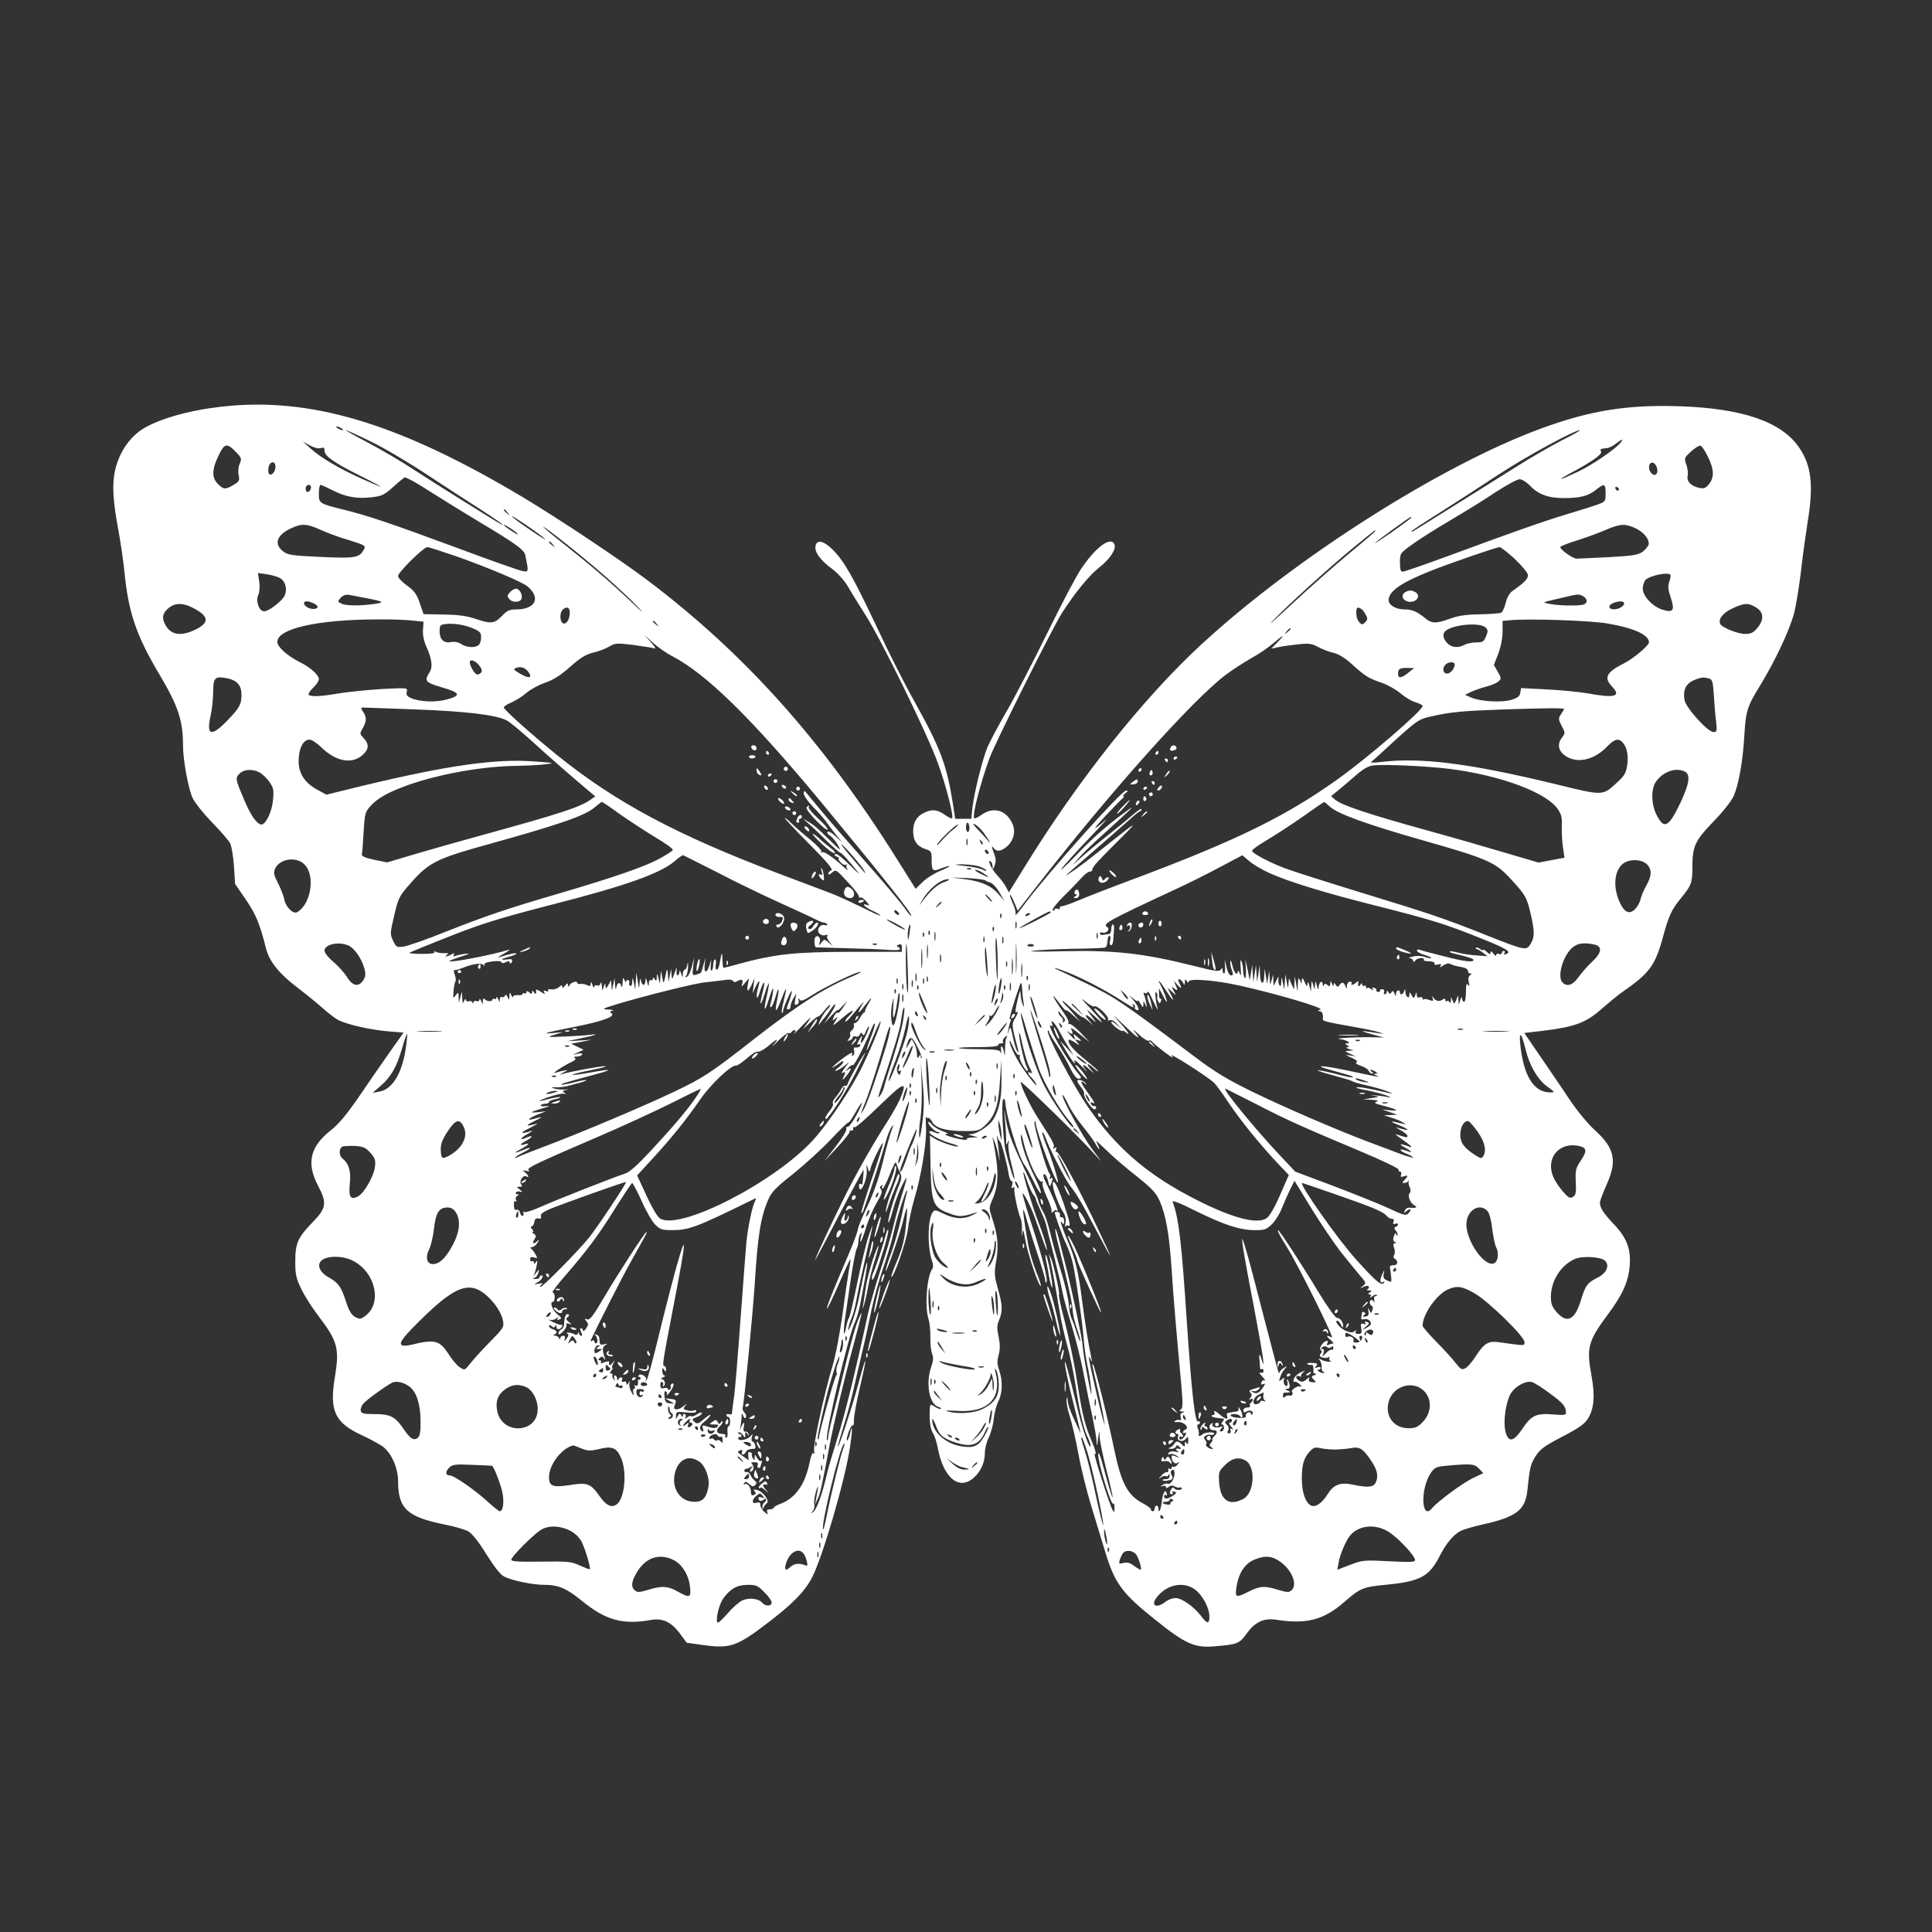<svg version="1.0" xmlns="http://www.w3.org/2000/svg" width="1024pt" height="1024pt"
    viewBox="0 0 1024 1024" preserveAspectRatio="xMidYMid meet">

    <rect x="0" y="0" width="1024" height="1024" fill="#333333" stroke="none"/>

    <g transform="translate(0,1024) scale(0.1,-0.1)" fill="WHITE" stroke="none">
        <path d="M1230 8090 c-174 -14 -341 -54 -448 -109 -85 -43 -148 -129 -172
-233 -16 -70 -12 -156 14 -299 14 -74 30 -183 36 -244 21 -212 63 -335 184
-538 100 -168 126 -245 126 -378 0 -77 27 -224 50 -277 11 -25 57 -82 104
-131 46 -47 89 -97 96 -111 7 -13 16 -67 20 -120 l6 -95 57 -83 c53 -78 73
-125 107 -259 17 -68 69 -133 161 -203 47 -36 110 -87 139 -113 30 -27 67 -55
82 -63 47 -24 170 -52 262 -60 l85 -7 -75 -106 c-41 -58 -114 -164 -163 -236
-65 -94 -106 -143 -149 -177 -109 -86 -129 -174 -66 -293 48 -91 44 -119 -30
-194 -77 -80 -91 -110 -91 -206 0 -69 4 -89 31 -145 17 -36 57 -99 88 -140
106 -138 116 -176 91 -329 -30 -179 -1 -242 145 -309 41 -19 90 -46 109 -59
46 -35 81 -114 81 -183 0 -146 48 -190 246 -230 52 -10 109 -27 127 -37 20
-12 55 -56 95 -121 42 -67 74 -108 94 -118 40 -21 151 -44 212 -44 76 0 118
-18 198 -83 128 -105 219 -130 369 -103 61 11 108 -11 154 -74 l35 -47 94 -13
c134 -18 173 -5 324 110 140 105 210 177 247 251 56 109 175 518 200 688 14
91 14 135 0 72 -4 -17 -10 -33 -15 -36 -5 -3 -2 15 6 40 9 25 19 43 24 40 4
-3 7 10 6 28 -1 17 13 95 31 171 18 77 32 141 29 143 -2 2 -18 -52 -36 -119
-30 -116 -108 -353 -109 -334 -1 4 15 58 34 120 19 61 41 145 50 186 9 41 29
129 45 195 16 66 38 166 49 222 12 56 39 155 61 220 23 65 48 150 56 188 18
81 63 225 71 225 3 0 2 -8 -2 -17 -3 -10 -15 -62 -26 -116 -11 -54 -35 -141
-54 -194 -20 -53 -33 -98 -31 -100 6 -6 82 214 96 280 7 31 15 55 17 53 2 -2
0 -46 -6 -97 -7 -70 -19 -116 -45 -178 -20 -47 -34 -86 -32 -88 11 -12 79 182
88 252 5 44 21 116 34 160 38 126 66 301 62 379 -2 37 -2 63 0 57 2 -6 7 -9
11 -6 5 2 14 -7 21 -20 18 -34 71 -49 167 -50 77 0 83 2 114 30 53 50 71 105
79 235 l7 115 1 -101 c2 -101 -12 -169 -45 -220 -20 -31 -85 -74 -114 -75 -22
-1 -21 -2 6 -9 l30 -8 -33 -1 c-18 0 -31 -5 -28 -10 4 -5 -19 -3 -49 4 -56 13
-81 25 -54 25 8 1 -4 7 -26 15 -22 8 -48 24 -57 36 -10 12 -18 16 -18 10 0
-15 37 -51 52 -51 6 0 9 -3 6 -6 -4 -3 -15 -1 -27 5 -11 6 -22 7 -25 3 -7 -12
59 -47 113 -62 23 -6 41 -13 39 -16 -7 -7 -96 23 -124 41 l-25 16 3 -158 c4
-199 13 -222 96 -253 56 -21 68 -21 147 4 11 3 2 -3 -20 -14 -48 -24 -96 -22
-158 9 -39 19 -43 20 -54 5 -27 -37 -28 -192 -2 -260 5 -15 6 -31 1 -38 -29
-37 -42 -200 -21 -266 6 -19 11 -62 10 -95 -1 -34 3 -73 9 -89 8 -21 7 -38 -5
-72 -29 -86 -10 -195 37 -210 11 -3 17 -8 14 -11 -3 -3 -17 2 -31 11 -25 16
-25 16 -27 -16 -3 -60 3 -103 18 -126 8 -12 19 -48 25 -79 29 -154 110 -223
187 -158 39 32 62 83 62 134 0 23 9 60 21 83 11 22 23 66 26 97 3 31 14 73 24
93 23 44 24 110 5 165 -11 31 -12 49 -3 81 8 31 8 56 0 97 -10 45 -9 61 3 90
19 46 18 77 -7 165 -19 68 -20 82 -9 147 14 79 8 138 -21 225 -18 55 -18 57 1
100 34 77 35 152 5 306 l-5 27 11 -25 c6 -14 15 -43 19 -65 l9 -40 -4 40 c-2
22 -6 56 -9 75 -3 19 -3 26 1 15 3 -11 9 -22 13 -25 8 -5 38 -119 47 -177 3
-18 9 -33 15 -33 5 0 6 -10 3 -21 -5 -16 -4 -19 5 -14 8 5 11 4 7 -2 -7 -11
19 -134 34 -165 4 -9 7 -38 5 -65 -2 -26 -1 -32 2 -13 4 30 6 25 18 -40 12
-69 72 -245 81 -236 2 2 -9 37 -26 78 -16 41 -34 101 -40 134 -20 114 -31 188
-27 191 2 2 11 -25 20 -59 10 -35 35 -116 57 -180 21 -64 39 -125 39 -134 0
-10 3 -15 6 -11 10 10 -17 119 -72 289 -30 91 -54 172 -54 180 1 17 45 -69 66
-129 51 -145 63 -177 63 -167 1 13 -20 82 -48 154 -29 74 -82 252 -77 257 2 2
12 -20 21 -49 10 -29 24 -60 31 -69 8 -8 14 -19 14 -24 0 -4 12 -33 26 -63 14
-30 28 -66 30 -79 3 -14 21 -87 41 -162 19 -75 39 -160 44 -188 5 -29 27 -108
48 -175 21 -68 51 -186 65 -263 15 -77 36 -180 47 -228 10 -49 20 -105 21
-125 1 -33 2 -32 8 13 7 49 7 49 8 10 1 -22 18 -103 37 -179 20 -76 34 -140
32 -143 -2 -2 -20 56 -40 129 -24 92 -36 122 -36 98 -2 -42 70 -275 79 -260 4
6 7 -3 7 -20 0 -26 -2 -28 -10 -14 -18 33 -104 304 -95 298 12 -8 4 23 -23 85
-26 61 -45 137 -64 261 -19 124 -44 248 -80 389 -15 57 -24 105 -22 108 6 5
-28 161 -42 193 l-12 25 6 -25 c10 -46 34 -174 50 -275 9 -55 28 -138 41 -185
14 -47 34 -143 45 -215 21 -137 43 -232 66 -277 7 -15 13 -33 13 -40 -1 -31
-41 80 -65 179 -57 235 -76 300 -70 248 3 -27 21 -111 40 -185 41 -162 47
-190 39 -170 -4 8 -19 43 -35 76 -16 34 -30 75 -30 90 -2 24 -2 25 -6 6 -2
-12 5 -51 16 -85 11 -34 32 -123 46 -198 13 -75 45 -203 70 -285 25 -82 57
-187 71 -233 52 -173 89 -224 267 -366 158 -127 208 -150 312 -141 122 10 134
14 171 66 46 63 91 85 158 75 162 -25 252 -1 361 94 83 73 100 80 217 91 187
18 234 43 292 159 32 62 71 108 108 127 16 8 71 24 121 35 171 38 221 75 232
176 13 125 17 142 44 185 24 37 45 53 141 103 85 44 118 67 135 94 34 52 40
122 20 231 -27 147 -18 182 87 323 79 106 109 174 116 260 6 88 -15 145 -83
217 -56 59 -75 88 -75 116 0 9 16 51 35 94 57 127 44 193 -60 288 -37 33 -95
103 -138 167 -40 61 -111 164 -156 230 l-82 120 103 12 c163 20 226 43 305
114 38 33 88 75 113 92 141 97 172 139 212 283 33 122 47 152 98 214 54 66 60
81 60 161 0 114 13 142 112 245 50 51 96 110 107 135 26 60 48 181 56 314 8
139 15 159 86 275 81 133 155 292 179 383 10 42 26 139 35 214 8 76 25 196 36
267 32 193 20 298 -44 392 -93 139 -304 211 -645 221 -271 8 -468 -24 -723
-118 -532 -195 -1308 -689 -1804 -1147 -307 -284 -650 -716 -930 -1170 l-88
-142 -14 27 c-8 16 -29 44 -47 63 -30 32 -57 88 -35 74 5 -3 9 -15 10 -27 0
-19 2 -18 11 6 8 22 7 39 -6 70 -11 29 -11 37 -2 25 17 -23 37 -23 69 2 38 30
52 80 34 122 -32 74 -101 95 -165 49 -18 -13 -36 -21 -38 -18 -13 12 32 186
82 322 31 83 332 686 382 765 68 106 145 201 198 242 57 45 91 96 81 122 -18
47 -101 -14 -180 -134 -27 -41 -108 -196 -181 -345 -73 -148 -167 -330 -210
-404 -43 -74 -89 -161 -103 -193 -27 -68 -69 -236 -79 -320 l-6 -58 -43 0 -42
0 -12 78 c-34 211 -65 294 -207 549 -48 85 -136 259 -195 386 -127 269 -175
354 -236 414 -49 49 -86 55 -91 16 -4 -31 28 -74 88 -118 30 -22 64 -60 84
-93 18 -32 61 -101 96 -156 86 -136 329 -634 383 -786 43 -120 83 -277 73
-287 -3 -3 -17 4 -33 15 -43 30 -68 34 -106 18 -45 -18 -67 -51 -67 -101 0
-51 20 -80 64 -95 32 -10 34 -14 34 -54 -1 -60 5 -68 47 -50 19 8 40 14 47 14
7 0 -14 -11 -46 -25 -33 -13 -76 -40 -96 -60 l-37 -36 -108 172 c-391 620
-801 1077 -1315 1465 -148 111 -469 325 -661 440 -632 377 -1087 520 -1539
484z m580 -120 c8 -5 11 -10 5 -10 -5 0 -17 5 -25 10 -8 5 -10 10 -5 10 6 0
17 -5 25 -10z m153 -69 c67 -32 196 -108 287 -168 91 -60 217 -142 280 -182
97 -62 164 -109 125 -89 -35 19 -370 228 -465 291 -63 41 -171 105 -240 141
-69 36 -121 66 -117 66 5 0 63 -26 130 -59z m6317 6 c-58 -30 -168 -93 -245
-142 -108 -68 -461 -289 -542 -339 -7 -4 -13 -5 -13 -3 0 3 66 47 148 98 81
51 221 142 312 202 144 95 404 237 434 237 6 0 -36 -24 -94 -53z m309 -14
c-31 -36 -149 -117 -227 -154 -104 -49 -119 -50 -27 -1 105 57 157 93 151 109
-6 14 -5 14 31 18 12 1 34 12 48 24 33 25 43 27 24 4z m-6889 -28 c16 5 20 2
20 -14 0 -28 51 -64 188 -132 64 -32 114 -59 111 -59 -4 0 -49 19 -100 42
-117 52 -219 112 -273 161 l-41 37 37 -21 c23 -12 45 -18 58 -14z m-451 -19
c32 -33 33 -37 21 -65 -7 -17 -9 -43 -5 -60 6 -27 3 -33 -27 -51 -43 -26 -54
-25 -83 5 -31 30 -32 73 -4 134 37 83 49 87 98 37z m7803 -26 c33 -67 35 -108
7 -145 -18 -22 -27 -26 -52 -21 -44 9 -69 35 -62 64 3 13 0 39 -7 59 -12 34
-12 36 25 70 21 19 43 33 50 31 7 -2 24 -28 39 -58z m-7592 -54 c0 -28 -24
-53 -35 -36 -4 6 -4 22 -1 36 8 31 36 32 36 0z m7321 -2 c11 -30 -5 -52 -25
-35 -17 14 -21 42 -9 55 11 10 25 2 34 -20z m-6598 -71 c18 -9 70 -41 117 -71
47 -30 155 -97 240 -148 193 -115 238 -148 244 -176 19 -92 19 -91 -17 -84
-17 3 -176 59 -352 125 -347 128 -464 168 -595 200 -129 32 -130 33 -130 86 0
25 4 45 9 45 4 0 35 -14 67 -30 68 -35 130 -45 209 -35 49 6 64 13 111 56 30
27 57 49 60 49 3 0 19 -7 37 -17z m5923 -24 c46 -49 98 -69 185 -69 85 0 131
12 172 47 40 32 47 29 47 -21 0 -43 -1 -45 -42 -60 -24 -9 -95 -31 -158 -50
-127 -38 -277 -91 -627 -220 -128 -47 -239 -86 -248 -86 -11 0 -15 12 -15 48
0 48 1 50 58 91 31 24 122 82 202 129 80 47 192 116 248 154 57 37 114 68 126
68 12 0 35 -14 52 -31z m-6458 -16 c-5 -25 -28 -28 -28 -4 0 12 6 21 16 21 9
0 14 -7 12 -17z m6933 -6 c-1 -12 -15 -9 -19 4 -3 6 1 10 8 8 6 -3 11 -8 11
-12z m-5890 -124 c13 -16 12 -17 -3 -4 -17 13 -22 21 -14 21 2 0 10 -8 17 -17z
m199 -141 c8 -8 -27 13 -78 48 -51 34 -95 67 -99 73 -8 13 155 -98 177 -121z
m4590 114 c0 -2 -46 -36 -102 -76 -57 -39 -96 -65 -88 -56 14 14 180 135 188
136 1 0 2 -2 2 -4z m-5779 -65 c35 -16 103 -41 152 -55 80 -25 86 -28 77 -46
-25 -47 -44 -50 -228 -42 -150 7 -175 10 -199 28 -54 40 -37 89 42 125 55 25
82 24 156 -10z m1042 -20 c7 -8 -7 -2 -30 14 -24 15 -43 30 -43 32 0 7 61 -31
73 -46z m5924 30 c45 -21 77 -60 71 -87 -2 -9 -16 -26 -31 -38 -24 -17 -49
-22 -180 -29 -84 -4 -160 -8 -170 -8 -20 0 -87 47 -87 61 0 5 38 20 84 34 46
15 115 39 153 56 80 34 104 36 160 11z m-5463 -252 c67 -59 146 -133 176 -165
39 -42 30 -35 -30 22 -114 108 -212 192 -352 303 -65 51 -118 95 -118 98 0 9
210 -158 324 -258z m4086 237 c0 -3 -63 -57 -141 -121 -77 -64 -213 -184 -302
-267 -89 -83 -135 -123 -102 -89 86 89 301 284 430 390 113 92 115 94 115 87z
m-4359 -73 c13 -16 12 -17 -3 -4 -10 7 -18 15 -18 17 0 8 8 3 21 -13z m-514
-61 c167 -59 350 -136 379 -160 72 -61 42 -122 -60 -122 -35 0 -48 -6 -76 -35
-40 -41 -58 -43 -143 -14 -45 15 -90 21 -167 22 l-105 2 -20 58 c-16 48 -29
65 -67 93 -27 19 -48 42 -48 51 0 20 135 153 155 153 8 0 76 -22 152 -48z
m5611 -14 c37 -35 68 -72 70 -84 3 -21 -16 -40 -81 -86 -15 -10 -29 -34 -36
-62 -6 -25 -17 -48 -23 -53 -7 -4 -58 -8 -113 -9 -75 -1 -115 -7 -159 -23 -75
-27 -98 -27 -133 3 -43 35 -68 46 -110 46 -44 0 -83 23 -83 49 0 47 66 93 225
156 98 39 347 125 363 125 7 0 43 -28 80 -62z m-6542 -103 c27 -17 37 -56 24
-89 -11 -29 -84 -86 -110 -86 -27 0 -46 54 -31 87 7 16 9 43 5 71 l-7 45 49
-7 c27 -4 59 -14 70 -21z m7367 19 c3 -3 1 -20 -5 -36 -9 -25 -7 -42 7 -85 23
-68 14 -82 -42 -65 -53 16 -106 72 -106 112 0 17 7 38 15 47 23 22 116 42 131
27z m-6913 -124 c94 -18 101 -23 45 -31 -76 -11 -154 -10 -176 2 -20 10 -20
11 -3 31 13 13 27 18 44 15 14 -3 54 -10 90 -17z m6451 10 c23 -13 25 -36 3
-44 -22 -8 -130 -7 -179 3 -36 7 -37 8 -15 14 14 3 52 12 85 20 78 19 83 19
106 7z m-6708 -55 c3 -16 -36 -17 -57 -2 -30 22 -11 39 25 24 17 -6 31 -16 32
-22z m6913 -1 c-26 -19 -66 -18 -66 1 0 18 61 36 75 23 7 -6 3 -14 -9 -24z
m-7577 -4 c87 -44 94 -78 21 -115 -80 -40 -136 -32 -165 26 -19 36 -13 61 22
89 32 25 73 25 122 0z m8289 0 c41 -25 43 -65 6 -109 -21 -25 -34 -31 -65 -31
-39 0 -125 35 -132 54 -10 26 15 58 65 81 64 30 83 31 126 5z m-6288 -26 c0
-36 -17 -64 -35 -58 -18 7 -20 55 -3 72 20 20 38 14 38 -14z m4196 18 c6 -4
17 -18 23 -31 11 -19 10 -26 -3 -39 -14 -14 -18 -14 -30 -2 -8 8 -15 24 -16
35 -5 44 2 53 26 37z m-5031 -61 l60 -6 -3 -42 c-2 -27 4 -59 17 -88 31 -70
36 -111 17 -140 -28 -43 -21 -52 59 -76 104 -30 112 -44 39 -65 -62 -18 -150
-15 -198 7 -19 9 -24 17 -20 33 5 21 4 21 -133 14 -76 -5 -177 -15 -226 -23
-98 -17 -153 -19 -161 -7 -3 5 8 22 24 37 17 16 30 36 30 45 0 22 -45 63 -98
89 -70 35 -122 82 -122 109 0 70 212 118 525 119 72 1 157 -2 190 -6z m6337
-16 c140 -24 218 -60 218 -100 0 -16 -83 -86 -131 -110 -97 -49 -110 -77 -63
-126 48 -51 12 -60 -131 -34 -44 8 -141 17 -217 21 l-136 7 -4 -24 c-2 -18
-13 -27 -43 -37 -49 -17 -165 -11 -215 10 l-35 15 30 15 c17 8 53 21 80 28 28
7 58 20 67 28 16 14 16 17 -3 51 l-21 36 23 60 c14 37 23 82 23 117 l0 57 45
4 c93 9 427 -2 513 -18z m-5041 -2 c13 -16 12 -17 -3 -4 -10 7 -18 15 -18 17
0 8 8 3 21 -13z m-973 -24 c35 -15 42 -22 42 -46 0 -16 -5 -34 -12 -41 -17
-17 -64 -15 -93 4 -16 11 -36 14 -55 11 -38 -8 -60 14 -60 58 0 29 4 34 28 37
44 6 104 -3 150 -23z m5366 5 c13 -13 14 -20 2 -47 -11 -28 -17 -32 -52 -32
-21 0 -49 -6 -61 -12 -33 -19 -70 -16 -93 9 -23 25 -26 51 -7 65 42 34 183 45
211 17z m-1034 -8 c0 -2 -8 -10 -17 -17 -16 -13 -17 -12 -4 4 13 16 21 21 21
13z m-3275 -145 c180 -94 419 -329 786 -771 319 -386 479 -586 479 -603 0 -7
-15 11 -34 38 -19 28 -110 136 -202 240 -93 105 -203 231 -243 280 -41 50 -79
94 -83 100 -5 5 -8 1 -8 -10 0 -11 21 -42 47 -69 26 -26 57 -61 68 -76 11 -16
35 -48 54 -72 l35 -43 -36 33 c-21 20 -38 29 -42 23 -4 -5 2 -15 13 -20 10 -6
29 -27 41 -48 20 -36 18 -35 -37 19 -82 80 -85 82 -118 102 l-30 18 30 -27
c17 -14 60 -55 96 -91 36 -35 69 -64 73 -64 7 0 43 -39 91 -100 16 -19 -2 -5
-39 33 -39 39 -72 65 -78 61 -8 -5 -5 -10 8 -15 10 -4 15 -8 10 -8 -5 -1 -1
-10 9 -21 10 -11 23 -17 29 -13 6 3 8 3 4 -2 -4 -4 -2 -15 4 -24 7 -9 -6 0
-27 20 -56 51 -101 80 -110 71 -5 -4 -5 -2 -2 4 4 6 -23 35 -60 65 -37 30 -82
69 -100 87 -18 18 -33 30 -33 26 0 -4 59 -67 131 -139 97 -98 126 -134 115
-138 -9 -4 -16 -12 -16 -18 0 -7 8 -5 20 6 20 18 22 17 84 -51 36 -37 62 -73
59 -78 -3 -5 -2 -6 4 -3 6 4 21 -5 34 -20 18 -20 20 -25 7 -20 -36 13 -17 -10
22 -28 23 -10 43 -22 46 -27 3 -5 -40 14 -95 42 -56 27 -131 62 -168 76 -38
14 -158 60 -268 101 -546 206 -874 381 -1185 633 -137 111 -280 239 -280 251
0 4 19 17 43 27 24 11 59 33 79 51 20 17 64 41 96 52 44 15 81 38 133 84 56
50 84 66 123 76 28 6 66 21 85 32 31 19 39 19 126 9 51 -7 101 -15 112 -18 12
-5 6 6 -17 32 l-35 39 45 -41 c25 -23 72 -56 105 -73z m3206 75 l-33 -34 38 8
c22 5 69 11 105 15 57 6 72 4 105 -14 22 -12 58 -26 82 -31 28 -7 62 -28 97
-60 70 -64 90 -76 159 -99 31 -11 76 -36 99 -56 22 -19 58 -41 79 -47 21 -6
38 -15 38 -20 0 -24 -290 -274 -450 -388 -273 -195 -531 -322 -1060 -521 -135
-50 -276 -105 -315 -122 -38 -16 -78 -30 -87 -30 -9 -1 -14 -6 -11 -11 4 -5
-1 -7 -10 -3 -10 3 -17 2 -17 -4 0 -6 -5 -7 -10 -4 -6 4 20 37 57 74 38 37 81
82 96 99 16 18 35 32 43 32 8 0 14 5 14 12 0 13 30 46 160 175 85 85 76 80
-74 -39 -110 -88 -165 -130 -206 -156 -29 -19 -27 -17 9 15 97 84 298 259 326
285 17 15 33 28 38 28 4 0 7 5 7 11 0 6 -21 -8 -47 -31 -27 -23 -86 -72 -132
-108 -47 -37 -107 -87 -135 -112 l-51 -45 35 40 c19 22 75 76 124 120 134 121
174 159 145 139 -103 -73 -190 -147 -284 -246 -60 -62 -94 -93 -75 -68 19 25
87 99 150 165 63 66 99 106 80 89 -72 -63 -73 -56 -1 21 41 44 82 86 90 93 8
6 11 12 5 12 -5 0 0 7 10 15 15 11 16 15 5 15 -25 0 -407 -428 -533 -595 -32
-44 -57 -73 -54 -64 4 9 -2 35 -13 59 -11 24 -18 45 -15 47 2 2 12 -16 22 -40
l18 -44 102 131 c396 507 822 983 999 1118 33 25 93 64 133 87 41 22 95 59
120 81 58 49 67 51 23 6z m-4232 -122 c16 -20 18 -30 10 -40 -6 -7 -16 -11
-23 -8 -13 5 -36 46 -36 64 0 19 29 9 49 -16z m5171 5 c0 -23 -22 -49 -40 -49
-23 0 -27 29 -8 48 15 15 48 16 48 1z m-4912 -37 c29 -37 6 -42 -46 -10 -31
19 -33 22 -16 28 23 9 45 2 62 -18z m4667 -7 c-36 -30 -55 -32 -55 -7 0 27 9
32 49 32 l36 -1 -30 -24z m-6257 -31 c48 -10 72 -38 72 -85 0 -53 -11 -72 -78
-141 -84 -86 -110 -76 -85 32 7 30 12 85 13 122 0 78 9 86 78 72z m7849 0 c19
-5 22 -15 27 -92 3 -48 8 -111 12 -139 5 -48 4 -53 -14 -53 -31 0 -148 130
-154 171 -9 61 11 93 72 112 21 7 32 8 57 1z m-6857 -164 c268 -10 430 -29
485 -58 16 -8 77 -58 135 -111 89 -81 204 -182 310 -271 l25 -21 -24 -17 c-57
-40 -156 -73 -571 -187 -113 -31 -273 -76 -357 -101 l-151 -45 -69 14 c-47 10
-67 19 -65 28 2 7 6 60 9 117 6 97 8 107 35 138 39 44 95 75 203 114 170 59
395 99 578 101 51 1 117 4 147 8 53 7 50 7 -54 15 -209 16 -461 -20 -919 -130
l-187 -46 -53 29 c-70 40 -101 95 -93 172 5 57 27 91 58 91 10 0 38 -19 61
-41 76 -74 159 -91 216 -43 37 31 39 59 9 91 -22 24 -22 25 -5 54 21 38 21 58
1 87 -11 17 -12 22 -2 22 7 0 132 -5 278 -10z m6090 2 c0 -1 -7 -14 -16 -27
-15 -23 -15 -27 3 -62 20 -38 20 -38 0 -65 -26 -35 -16 -73 26 -98 62 -38 150
-16 216 54 39 40 60 45 83 19 22 -26 30 -69 22 -122 -6 -38 -15 -54 -53 -88
-78 -72 -70 -72 -327 -9 -458 111 -716 143 -927 117 -31 -4 -54 -4 -50 0 5 3
63 56 129 117 118 106 124 110 190 125 107 24 164 29 389 37 207 7 315 8 315
2z m-609 -317 c271 -34 516 -125 576 -214 19 -28 23 -46 21 -90 -1 -31 1 -81
6 -112 l8 -55 -69 -13 -68 -13 -170 50 c-93 28 -291 85 -440 126 -296 82 -433
128 -468 157 l-22 19 40 33 c21 17 63 53 93 79 38 33 65 48 90 51 59 7 277 -3
403 -18z m-6302 -21 c15 -9 37 -31 50 -50 21 -30 23 -42 18 -94 -5 -61 -38
-130 -61 -130 -23 0 -56 46 -90 126 -49 115 -50 120 -27 143 25 25 72 27 110
5z m7552 6 c30 -17 23 -63 -24 -164 -63 -132 -87 -144 -127 -65 -28 55 -30
134 -5 173 37 56 108 81 156 56z m-5646 -225 c50 -35 134 -90 187 -122 54 -32
96 -62 94 -68 -1 -5 -34 -26 -72 -47 -76 -41 -236 -97 -529 -183 -280 -82
-389 -119 -599 -202 -104 -42 -207 -78 -227 -80 -36 -5 -39 -3 -55 30 -17 35
-17 40 5 133 20 87 27 103 69 152 114 132 142 147 437 229 374 104 506 150
557 194 18 15 35 28 38 29 3 0 46 -29 95 -65z m3763 40 c41 -38 197 -95 497
-180 347 -99 382 -115 468 -210 75 -82 80 -93 102 -188 19 -88 19 -112 -2
-149 -23 -38 -28 -37 -237 46 -226 90 -296 113 -665 226 -179 55 -362 113
-406 130 -80 31 -159 73 -169 89 -3 5 29 29 72 54 42 25 129 81 192 125 63 45
116 81 118 81 2 1 15 -10 30 -24z m-1910 -110 c1 -14 -3 -25 -8 -25 -6 0 -10
11 -10 25 0 14 4 25 8 25 4 0 9 -11 10 -25z m75 -28 c28 -37 46 -72 23 -42 -9
11 -33 37 -54 59 -25 26 -30 35 -15 27 12 -6 33 -26 46 -44z m-160 17 c-18
-13 -46 -42 -64 -62 -17 -20 -26 -28 -21 -16 12 22 97 104 109 104 5 0 -6 -12
-24 -26z m74 -81 c-3 -10 -5 -4 -5 12 0 17 2 24 5 18 2 -7 2 -21 0 -30z m81 2
c-3 -3 -9 2 -12 12 -6 14 -5 15 5 6 7 -7 10 -15 7 -18z m-627 -140 c9 -18 9
-18 -8 1 -10 12 -39 46 -65 76 -27 31 -48 58 -48 62 0 10 109 -115 121 -139z
m659 94 c0 -6 -4 -7 -10 -4 -5 3 -10 11 -10 16 0 6 5 7 10 4 6 -3 10 -11 10
-16z m-1434 -105 c98 -51 249 -124 334 -162 85 -39 169 -77 185 -86 17 -9 35
-16 42 -16 6 0 14 -4 17 -9 4 -5 -3 -7 -13 -4 -27 7 -47 -30 -26 -47 8 -7 22
-10 30 -6 10 3 13 2 10 -5 -4 -6 1 -20 12 -32 l18 -22 -23 19 c-22 19 -23 19
-38 0 -15 -18 -15 -18 -9 3 7 24 -13 42 -25 23 -6 -9 -3 -47 4 -51 0 0 75 -2
166 -5 91 -2 191 -6 223 -9 31 -2 57 -1 57 4 0 5 -5 11 -12 13 -7 3 -6 7 5 11
13 5 17 1 17 -16 l0 -22 -277 0 c-294 -1 -392 -11 -591 -65 -40 -11 -74 -20
-77 -20 -3 0 -5 19 -6 43 -1 46 -4 42 -14 -15 -3 -21 -10 -38 -16 -38 -6 0 -8
13 -5 30 2 17 0 28 -5 24 -5 -3 -9 -16 -9 -29 0 -13 -4 -26 -8 -29 -5 -3 -7 9
-5 27 l3 32 -10 -32 c-14 -45 -30 -42 -25 5 l5 37 -12 -40 c-13 -47 -8 -41
-36 -50 -23 -7 -23 -5 -18 42 l5 48 -12 -49 c-7 -27 -19 -51 -27 -54 -10 -2
-11 0 -4 5 5 4 10 26 11 48 0 26 -1 30 -4 13 -2 -16 -9 -28 -14 -28 -5 0 -9
-10 -10 -22 -1 -22 -1 -22 -9 2 -5 17 -8 19 -9 8 -1 -10 -5 -18 -10 -18 -4 0
-7 12 -5 28 3 19 0 16 -10 -13 -14 -40 -14 -40 -17 -10 l-2 30 -7 -35 -7 -35
-3 40 c-1 22 -4 31 -7 20 -2 -11 -7 -31 -10 -45 -6 -24 -7 -23 -13 10 l-7 35
-3 -35 -2 -35 -8 30 c-7 28 -8 28 -9 5 -1 -20 -3 -22 -11 -10 -7 11 -10 11
-10 2 0 -7 -4 -10 -10 -7 -5 3 -11 -4 -11 -17 -1 -19 -3 -18 -9 7 -6 24 -8 26
-9 8 0 -13 -5 -23 -10 -23 -5 0 -12 10 -14 23 -3 16 -5 12 -7 -13 -3 -34 -3
-34 -10 10 l-7 45 -3 -45 -3 -45 -7 35 c-7 32 -7 33 -9 7 0 -16 -5 -26 -11
-22 -6 4 -8 10 -5 15 3 5 1 11 -5 15 -5 3 -10 0 -11 -7 0 -7 -4 -4 -9 7 -7 17
-9 14 -10 -15 -1 -19 -4 -27 -7 -17 -6 24 -21 21 -26 -5 -3 -17 -5 -13 -7 12
l-3 35 -7 -35 c-7 -35 -7 -35 -9 -5 l-2 30 -14 -25 c-13 -23 -14 -23 -16 -5
-1 17 -2 16 -9 -5 -8 -25 -8 -25 -10 5 -1 17 -4 23 -7 13 -2 -10 -10 -15 -19
-11 -8 3 -14 -1 -15 -8 -1 -8 -5 -3 -9 11 -6 17 -8 19 -9 7 -1 -14 -5 -16 -18
-9 -10 5 -26 8 -35 7 -10 -2 -18 0 -18 5 0 13 -31 5 -41 -11 -7 -12 -9 -12 -9
1 -1 11 -4 10 -15 -4 -10 -13 -15 -15 -15 -6 0 10 -4 10 -17 -2 -10 -9 -28
-14 -41 -12 -14 2 -21 0 -17 -6 4 -6 -1 -7 -11 -3 -13 5 -15 3 -9 -8 7 -10 1
-9 -18 4 -15 10 -27 14 -26 10 3 -20 -2 -27 -11 -13 -8 12 -10 12 -10 1 0 -11
-3 -11 -15 -1 -11 9 -15 9 -15 1 0 -7 -4 -9 -10 -6 -5 3 -10 2 -10 -3 0 -5
-11 -8 -25 -7 -14 2 -25 -2 -26 -8 0 -7 -4 -3 -9 8 -8 18 -9 18 -10 -5 -1 -22
-2 -23 -9 -6 -5 14 -10 16 -15 8 -4 -7 -12 -10 -17 -7 -5 4 -9 -2 -10 -12 0
-16 -1 -16 -9 2 -5 11 -9 14 -9 7 -1 -7 -5 -10 -11 -7 -5 3 -10 2 -10 -3 0
-13 -33 -10 -42 3 -4 6 -8 1 -9 -10 l0 -20 -9 20 c-5 11 -9 14 -9 6 -1 -7 -7
-11 -16 -7 -8 3 -15 0 -16 -7 0 -9 -2 -9 -5 0 -3 7 -12 9 -20 6 -8 -3 -14 1
-15 8 0 8 -4 5 -9 -6 -7 -17 -9 -14 -10 15 l-2 35 -8 -30 -8 -30 -1 29 c-1 29
-2 29 -16 10 -14 -18 -14 -16 -11 22 1 23 6 46 10 52 3 6 2 22 -4 36 -5 14 -6
25 -2 25 4 -1 10 0 15 1 4 1 10 3 15 5 4 1 14 4 22 8 46 18 89 24 101 13 8 -8
10 -8 6 0 -4 7 10 14 41 18 28 4 48 2 50 -4 2 -6 10 -7 22 0 13 7 20 6 22 -2
3 -8 7 -6 11 4 5 13 0 16 -24 13 -42 -6 -36 2 12 15 23 6 39 14 36 16 -5 5
-39 -3 -92 -20 -11 -4 0 5 25 19 25 14 37 24 27 21 -96 -29 -306 -69 -316 -61
-1 2 26 13 60 24 46 14 54 19 29 16 -19 -2 -44 -7 -54 -11 -14 -5 -17 -4 -11
5 6 10 3 11 -13 2 -25 -13 -43 -14 -22 -1 10 6 6 9 -16 8 -17 -1 -37 3 -44 7
-8 5 -11 4 -7 -2 4 -6 -23 -9 -69 -9 -41 0 -69 3 -62 7 7 4 92 39 188 77 189
75 277 103 580 181 375 96 561 162 635 226 22 19 42 33 46 32 3 -1 86 -43 185
-93z m2919 0 c101 -46 288 -104 566 -174 300 -76 365 -96 557 -173 140 -56
168 -73 132 -85 -7 -3 -10 0 -6 7 4 6 2 11 -3 11 -6 0 -11 -5 -11 -11 0 -6 -7
-9 -15 -5 -8 3 -15 0 -15 -6 0 -7 -7 -3 -15 8 -10 13 -14 15 -15 5 0 -11 -5
-10 -20 4 -11 10 -20 15 -20 10 0 -4 -7 -2 -15 5 -9 7 -18 10 -22 6 -3 -3 -2
-6 3 -6 5 0 20 -9 33 -19 l25 -19 -59 4 c-33 2 -77 9 -98 15 -21 6 -41 8 -43
6 -3 -3 8 -8 23 -11 78 -19 103 -27 103 -34 0 -14 -46 -9 -155 19 -60 15 -118
30 -127 34 -11 4 -18 3 -18 -4 0 -5 18 -16 40 -22 22 -7 38 -14 36 -17 -3 -2
-18 0 -34 6 -17 6 -44 7 -63 2 -19 -4 -26 -8 -16 -9 9 -1 17 -7 17 -13 1 -9 5
-8 13 2 11 15 52 16 43 2 -2 -4 10 -7 27 -7 19 0 31 -5 30 -11 -1 -8 6 -10 19
-6 16 4 19 2 13 -8 -6 -9 -1 -8 15 3 15 10 28 13 39 7 9 -5 33 -12 54 -15 23
-4 37 -11 37 -20 0 -8 6 -15 13 -15 9 0 9 -2 -1 -9 -9 -5 -11 -18 -7 -37 5
-22 4 -25 -4 -14 -8 11 -11 2 -11 -37 0 -29 -4 -53 -10 -53 -5 0 -10 8 -11 18
-1 11 -4 9 -9 -8 l-8 -25 -2 25 -1 25 -11 -25 c-10 -24 -10 -24 -18 -5 l-9 20
-1 -20 c-1 -11 -4 -14 -7 -7 -2 6 -9 10 -14 6 -5 -3 -9 0 -9 7 0 7 -4 8 -12 2
-18 -13 -37 -10 -49 7 -9 13 -10 12 -5 -2 4 -14 1 -16 -18 -8 -13 5 -27 6 -30
3 -3 -4 -6 -1 -6 5 0 6 -7 9 -15 6 -10 -4 -15 0 -16 12 0 18 -1 18 -8 -1 -8
-19 -8 -19 -19 0 -10 18 -11 19 -12 2 0 -25 -20 -11 -21 16 -1 17 -2 18 -6 5
-5 -19 -23 -25 -23 -8 0 18 -20 11 -21 -7 0 -16 -1 -16 -8 1 -6 15 -10 16 -16
7 -6 -11 -9 -11 -16 0 -6 10 -9 11 -9 2 0 -7 -4 -13 -10 -13 -5 0 -7 6 -4 13
3 8 -2 14 -10 14 -8 0 -13 -3 -11 -7 2 -4 -2 -7 -10 -7 -8 0 -12 4 -10 8 3 4
-2 10 -11 13 -10 4 -13 2 -8 -7 6 -9 5 -9 -8 0 -8 7 -18 10 -21 6 -4 -3 -7 -1
-7 6 0 7 -4 9 -10 6 -5 -3 -10 0 -10 7 0 9 -3 9 -10 -2 -9 -14 -15 -7 -10 15
1 6 -4 4 -11 -2 -15 -14 -33 -18 -25 -5 3 5 -1 9 -9 9 -8 0 -15 -10 -16 -21 0
-19 -1 -19 -8 -3 -8 22 -20 24 -32 5 -7 -11 -11 -10 -19 2 -9 13 -10 13 -11 0
0 -10 -3 -8 -9 5 -8 19 -9 19 -9 1 -1 -15 -4 -16 -15 -7 -11 9 -15 9 -19 -1
-3 -8 -6 -6 -6 5 -1 25 -21 11 -22 -16 -1 -17 -3 -15 -9 8 -7 28 -8 29 -10 5
l-2 -25 -8 25 c-8 25 -8 25 -10 -5 l-2 -30 -8 30 c-5 22 -8 24 -10 10 -1 -16
-4 -15 -15 10 -11 24 -14 26 -15 10 l-1 -20 -9 20 c-7 16 -9 12 -11 -20 l-2
-40 -7 40 -7 40 -2 -35 -2 -35 -14 30 -13 30 -3 -30 c-2 -27 -2 -26 -9 10 l-7
40 -3 -40 -3 -40 -7 35 c-7 35 -7 35 -9 5 -1 -21 -4 -26 -10 -16 -5 7 -7 23
-5 35 3 14 -1 11 -10 -9 l-15 -30 -2 30 -1 30 -8 -30 c-8 -29 -8 -29 -10 10
l-3 40 -5 -35 -6 -35 -6 40 -7 40 -2 -37 c-2 -55 -21 -47 -23 10 l-1 47 -7
-45 -7 -45 -3 45 -3 45 -7 -45 -7 -45 -3 45 -3 45 -6 -40 -7 -40 -11 55 -12
55 3 -52 c1 -29 -1 -50 -6 -47 -4 3 -8 20 -9 37 0 18 -4 41 -9 52 -5 13 -7 1
-4 -35 3 -40 1 -48 -5 -30 -5 14 -9 19 -10 13 -2 -29 -20 -10 -29 30 -6 23
-10 32 -11 20 -1 -12 3 -33 9 -47 7 -20 6 -26 -5 -26 -8 0 -18 17 -24 43 l-10
42 2 -37 c2 -21 -1 -38 -5 -38 -4 0 -8 8 -8 18 0 14 -2 14 -9 3 -8 -12 -30 -9
-137 18 -275 69 -428 86 -709 79 -110 -3 -180 -2 -155 2 25 4 119 9 210 11 91
1 171 4 178 7 6 2 12 17 12 33 0 16 5 29 10 29 6 0 8 -11 4 -25 -4 -15 -2 -25
5 -25 6 0 12 15 12 33 1 17 3 42 4 55 1 12 -2 22 -6 22 -5 0 -9 -11 -9 -25 0
-14 -6 -25 -12 -26 -7 0 -21 -2 -30 -4 -10 -2 -18 1 -18 7 0 6 6 8 14 5 18 -7
42 18 26 28 -29 18 -10 29 368 205 61 28 165 80 230 115 l117 62 35 -30 c19
-17 66 -45 105 -63z m-5108 41 c54 -61 31 -204 -40 -249 -22 -14 -63 25 -71
70 -4 19 -19 56 -33 84 -22 43 -24 54 -15 76 26 55 117 66 159 19z m7111 5
c28 -27 28 -61 -2 -113 -13 -23 -27 -56 -31 -73 -3 -17 -17 -41 -30 -54 -29
-28 -55 -16 -79 35 -36 76 -32 160 9 201 32 32 101 33 133 4z m-3546 -10 c21
-6 40 -16 44 -21 4 -7 -3 -6 -16 1 -13 7 -55 16 -94 20 -64 7 -66 7 -21 9 28
0 67 -4 87 -9z m-35 -16 c-3 -3 -12 -4 -19 -1 -8 3 -5 6 6 6 11 1 17 -2 13 -5z
m68 -24 c38 -25 30 -25 -20 0 -22 11 -33 20 -25 20 8 0 29 -9 45 -20z m7 -36
c7 -5 15 -9 18 -9 17 -2 41 -25 60 -60 l23 -40 -31 36 c-38 44 -88 67 -177 79
l-70 9 82 -3 c45 -2 88 -8 95 -12z m-217 -9 c-38 -13 -76 -48 -118 -105 -18
-25 -18 -25 -1 5 35 63 99 115 139 115 11 -1 3 -7 -20 -15z m240 -85 c10 -11
16 -20 13 -20 -3 0 -13 9 -23 20 -10 11 -16 20 -13 20 3 0 13 -9 23 -20z
m-255 -24 c0 -2 -8 -10 -17 -17 -16 -13 -17 -12 -4 4 13 16 21 21 21 13z
m-224 -63 c-7 -7 -26 7 -26 19 0 6 6 6 15 -2 9 -7 13 -15 11 -17z m804 12 c0
-6 -156 -85 -167 -85 -8 1 147 87 160 89 4 0 7 -1 7 -4z m-263 -27 c-3 -8 -6
-5 -6 6 -1 11 2 17 5 13 3 -3 4 -12 1 -19z m153 18 c0 -2 -7 -7 -16 -10 -8 -3
-12 -2 -9 4 6 10 25 14 25 6z m-663 -83 c-5 -4 -97 47 -97 53 0 3 23 -7 50
-22 28 -15 49 -29 47 -31z m590 10 c-3 -10 -5 -4 -5 12 0 17 2 24 5 18 2 -7 2
-21 0 -30z m-567 -33 c-6 -37 -8 -40 -9 -13 -1 29 8 68 14 61 1 -2 -1 -23 -5
-48z m447 18 c-3 -8 -6 -5 -6 6 -1 11 2 17 5 13 3 -3 4 -12 1 -19z m-340 -20
c-3 -8 -6 -5 -6 6 -1 11 2 17 5 13 3 -3 4 -12 1 -19z m30 -30 c-2 -13 -4 -5
-4 17 -1 22 1 32 4 23 2 -10 2 -28 0 -40z m-60 20 c-3 -8 -6 -5 -6 6 -1 11 2
17 5 13 3 -3 4 -12 1 -19z m920 -10 c-3 -7 -5 -2 -5 12 0 14 2 19 5 13 2 -7 2
-19 0 -25z m-529 -133 c1 -133 -5 -110 -10 40 -3 66 -1 107 3 90 3 -16 7 -75
7 -130z m-71 113 c-3 -7 -5 -2 -5 12 0 14 2 19 5 13 2 -7 2 -19 0 -25z m100
-5 c-3 -10 -5 -4 -5 12 0 17 2 24 5 18 2 -7 2 -21 0 -30z m70 -145 c-2 -35 -3
-7 -3 62 0 69 1 97 3 63 2 -35 2 -91 0 -125z m-470 70 c-2 -18 -4 -6 -4 27 0
33 2 48 4 33 2 -15 2 -42 0 -60z m-3067 59 c31 -16 67 -69 81 -119 8 -32 7
-44 -6 -64 -24 -37 -56 -31 -85 16 -14 23 -46 59 -72 81 -28 23 -48 49 -48 60
0 35 80 51 130 26z m2797 7 c-3 -3 -12 -4 -19 -1 -8 3 -5 6 6 6 11 1 17 -2 13
-5z m165 -149 c3 -81 1 -123 -3 -100 -8 38 -11 271 -4 250 2 -5 5 -73 7 -150z
m75 33 c-2 -24 -4 -5 -4 42 0 47 2 66 4 43 2 -24 2 -62 0 -85z m593 111 c0 -4
-9 -7 -19 -6 -11 0 -18 4 -16 7 6 9 35 8 35 -1z m2969 5 c45 -9 42 -43 -10
-91 -23 -21 -54 -57 -71 -80 -30 -44 -62 -55 -86 -31 -31 31 3 147 55 188 27
21 58 25 112 14z m-3216 -109 c4 -63 3 -77 -3 -45 -9 45 -13 147 -6 139 2 -2
6 -44 9 -94z m-246 18 c-3 -10 -5 -2 -5 17 0 19 2 27 5 18 2 -10 2 -26 0 -35z
m380 -60 c-2 -21 -4 -6 -4 32 0 39 2 55 4 38 2 -18 2 -50 0 -70z m-30 35 c-3
-7 -5 -2 -5 12 0 14 2 19 5 13 2 -7 2 -19 0 -25z m80 -50 c-2 -18 -4 -6 -4 27
0 33 2 48 4 33 2 -15 2 -42 0 -60z m235 21 c78 -30 203 -95 281 -145 71 -46
83 -51 71 -32 -4 7 -3 8 5 4 6 -4 9 -11 6 -16 -3 -4 2 -10 10 -13 19 -8 9 20
-19 53 l-21 25 23 -19 c12 -11 22 -15 22 -10 1 5 7 -2 15 -16 13 -22 14 -23
15 -5 l1 20 10 -20 c8 -18 9 -17 5 5 -2 14 -7 34 -11 44 -6 13 -5 17 2 13 6
-4 13 -2 15 4 2 6 8 0 14 -13 36 -76 44 -91 39 -72 -12 46 -15 99 -6 84 5 -8
7 -18 5 -22 -3 -4 -1 -15 4 -24 8 -15 10 -15 15 0 4 10 3 15 -1 12 -5 -3 -9 9
-9 26 l0 30 19 -36 c10 -20 20 -36 22 -36 5 0 -17 61 -32 88 -23 41 -4 23 28
-28 37 -57 49 -66 24 -17 l-17 32 23 -20 23 -20 -13 25 c-12 23 -12 24 3 11
20 -16 21 -9 6 22 -10 21 -9 21 10 -2 23 -25 27 -21 11 10 -14 24 5 26 19 2
10 -17 10 -16 11 2 0 17 2 17 10 5 6 -10 10 -11 10 -3 0 19 145 8 275 -22 205
-46 449 -119 423 -126 -16 -5 -17 -7 -5 -8 15 -1 22 -18 18 -43 -1 -10 20 -15
149 -38 63 -11 129 -24 145 -30 l30 -10 -30 4 c-16 2 -48 7 -70 10 -23 3 -11
-3 30 -14 l70 -19 -50 1 c-79 3 -224 -5 -185 -9 35 -4 67 -23 40 -23 -13 0
-13 -2 0 -10 13 -9 13 -10 0 -11 -8 0 -4 -5 10 -9 l25 -8 -25 -1 c-25 -2 -25
-2 5 -16 l30 -14 -30 5 c-27 4 -26 3 8 -12 25 -11 34 -19 27 -24 -8 -5 1 -12
23 -19 19 -7 38 -18 41 -26 3 -8 11 -15 18 -15 9 0 8 3 -2 10 -8 5 -10 10 -5
10 6 0 17 -5 25 -10 13 -9 13 -10 0 -11 -10 0 -9 -3 5 -10 23 -11 27 -11 -153
27 -146 31 -193 30 -72 -2 52 -14 96 -27 99 -30 9 -9 -22 -4 -101 17 -44 11
-82 18 -84 16 -3 -2 35 -14 83 -27 49 -13 93 -26 98 -30 6 -4 42 -15 80 -23
39 -9 88 -23 110 -32 22 -8 29 -13 15 -10 -124 28 -165 35 -179 32 -9 -2 13
-9 49 -15 36 -7 83 -19 105 -27 29 -12 32 -14 10 -10 -16 4 -46 8 -65 9 -30 3
-31 2 -5 -2 28 -5 27 -6 -15 -12 l-45 -7 45 -2 c32 -2 39 -5 26 -10 -15 -6 -9
-10 30 -20 77 -20 96 -31 44 -26 l-45 5 40 -14 40 -14 -35 -2 -35 -1 40 -13
c23 -7 50 -18 60 -25 20 -12 20 -12 0 -7 -65 16 -76 15 -31 -3 74 -30 75 -41
1 -17 -11 4 -3 -2 18 -14 20 -11 37 -25 37 -31 0 -10 -9 -8 -60 9 -8 2 6 -10
33 -28 45 -31 61 -47 35 -37 -46 17 -59 15 -25 -3 43 -24 49 -34 11 -19 -42
15 -41 1 1 -16 69 -30 29 -25 -51 6 -43 16 -113 43 -154 58 -170 64 -456 188
-615 266 -133 65 -198 105 -300 182 -391 294 -426 318 -580 392 -66 32 -131
63 -145 69 -44 19 -12 13 42 -9z m-1132 -23 c-152 -63 -288 -150 -519 -330
-231 -181 -273 -209 -427 -282 -152 -73 -507 -223 -689 -291 -66 -25 -128 -49
-137 -54 -10 -6 -18 -7 -18 -5 0 3 18 15 40 26 50 25 52 35 4 15 -51 -21 -56
-18 -11 6 40 21 49 34 17 24 -30 -10 -24 2 11 20 17 9 29 19 26 22 -3 2 -15
-1 -27 -7 -12 -6 -24 -9 -27 -7 -3 3 12 15 34 27 21 12 30 19 20 16 -60 -19
-65 -12 -12 14 33 17 52 29 42 25 -58 -17 -67 -13 -22 9 55 27 57 31 6 16 -46
-13 -28 5 24 25 l40 15 -45 -5 c-49 -5 -40 1 30 22 36 10 38 12 13 10 -18 -2
-30 0 -27 5 3 4 14 8 25 8 10 0 19 4 19 9 0 5 14 11 32 15 17 3 29 8 27 11 -3
2 -22 -1 -44 -6 -81 -21 -88 -19 -21 5 38 13 76 22 85 19 13 -4 14 -3 2 5 -12
8 -10 11 10 15 16 3 15 4 -6 2 -16 -1 -41 1 -55 5 -22 7 -21 8 10 7 19 0 44 3
55 6 11 3 40 11 64 17 23 6 41 13 39 15 -2 2 -28 -2 -58 -10 -60 -16 -103 -19
-55 -4 17 5 80 23 140 39 122 32 116 38 -13 14 -46 -8 -86 -13 -88 -11 -3 3
41 14 98 25 57 11 91 21 76 21 -24 1 -188 -29 -233 -43 -11 -4 -6 1 10 9 29
15 29 16 3 10 -14 -2 -34 -8 -45 -11 -27 -10 47 40 84 56 21 10 28 17 20 22
-8 5 -4 8 10 8 12 0 25 5 28 10 4 7 -3 9 -22 5 l-28 -6 29 13 29 14 -33 16
-33 16 54 10 54 11 -65 -4 -65 -4 70 15 c82 17 107 26 50 19 -22 -3 -83 -7
-135 -9 -93 -4 -94 -3 -50 10 l45 14 -50 -5 c-75 -7 -46 2 118 34 145 29 214
55 187 71 -10 6 -8 9 6 13 10 2 1 5 -21 6 -38 2 -35 4 40 27 144 44 423 114
477 118 29 3 72 8 94 11 27 5 44 3 48 -4 4 -6 13 -8 19 -4 26 16 38 12 31 -10
-6 -20 -5 -20 14 3 l22 25 -6 -32 c-4 -18 -4 -33 0 -33 3 0 13 15 21 33 l14
32 -5 -40 -5 -40 15 33 c19 41 27 41 15 0 -15 -52 -8 -78 7 -29 20 65 34 72
18 10 -21 -79 -15 -94 8 -20 10 34 21 61 23 59 2 -2 -3 -32 -11 -67 -19 -80
-11 -92 11 -17 9 31 19 56 22 56 4 0 -3 -45 -14 -84 -3 -10 -1 -16 5 -13 5 4
15 27 22 52 17 61 23 51 9 -14 -15 -73 -6 -73 21 -1 12 33 24 59 26 57 2 -1
-4 -29 -12 -61 -8 -32 -13 -61 -10 -64 3 -3 6 0 6 7 0 16 42 113 46 108 3 -2
-3 -23 -11 -47 -18 -50 -18 -50 -5 -50 6 0 10 8 10 18 1 9 7 28 16 42 l15 25
-6 -32 c-5 -27 -4 -32 9 -27 8 3 12 13 9 22 -4 13 -3 14 5 4 7 -11 21 -6 67
24 69 44 234 124 255 123 8 0 -10 -10 -40 -23z m337 -23 c-3 -10 -5 -2 -5 17
0 19 2 27 5 18 2 -10 2 -26 0 -35z m60 -5 c-3 -7 -5 -2 -5 12 0 14 2 19 5 13
2 -7 2 -19 0 -25z m530 10 c-3 -8 -6 -5 -6 6 -1 11 2 17 5 13 3 -3 4 -12 1
-19z m-690 -20 c-3 -7 -5 -2 -5 12 0 14 2 19 5 13 2 -7 2 -19 0 -25z m140 0
c-3 -7 -5 -2 -5 12 0 14 2 19 5 13 2 -7 2 -19 0 -25z m408 -18 c-4 -23 -9 -39
-11 -37 -3 2 -2 23 2 46 4 23 9 40 11 37 3 -3 2 -23 -2 -46z m-468 3 c-3 -10
-5 -4 -5 12 0 17 2 24 5 18 2 -7 2 -21 0 -30z m520 -20 c-3 -10 -5 -2 -5 17 0
19 2 27 5 18 2 -10 2 -26 0 -35z m-570 5 c-3 -7 -5 -2 -5 12 0 14 2 19 5 13 2
-7 2 -19 0 -25z m483 -38 c-16 -59 -20 -46 -6 20 6 30 12 47 14 38 2 -9 -2
-35 -8 -58z m148 33 c1 -21 4 -51 7 -68 4 -24 3 -26 -4 -10 -5 11 -10 34 -11
50 -2 29 -2 29 -9 5 -4 -14 -11 -42 -15 -63 -6 -30 -4 -37 5 -31 7 4 4 -8 -8
-28 -22 -38 -23 -34 12 -168 5 -19 4 -22 -4 -10 -6 8 -16 42 -23 75 -10 52
-13 57 -20 35 l-8 -25 4 25 c2 14 7 34 11 44 6 13 5 17 -2 13 -8 -5 15 75 52
181 7 20 11 14 13 -25z m39 0 c-3 -10 -5 -4 -5 12 0 17 2 24 5 18 2 -7 2 -21
0 -30z m-590 5 c-3 -8 -6 -5 -6 6 -1 11 2 17 5 13 3 -3 4 -12 1 -19z m460 0
c-3 -8 -6 -5 -6 6 -1 11 2 17 5 13 3 -3 4 -12 1 -19z m-580 -20 c-3 -8 -6 -5
-6 6 -1 11 2 17 5 13 3 -3 4 -12 1 -19z m12 -92 c-6 -34 -15 -68 -20 -76 -13
-26 -22 56 -11 107 10 46 10 46 6 -22 -5 -80 9 -54 23 44 4 34 9 47 11 32 2
-14 -2 -52 -9 -85z m1219 59 c-3 -3 -13 7 -23 22 l-17 28 23 -22 c12 -12 20
-25 17 -28z m-1191 -12 c-3 -10 -5 -2 -5 17 0 19 2 27 5 18 2 -10 2 -26 0 -35z
m114 -20 c10 -24 16 -43 13 -43 -8 0 -44 83 -43 100 1 13 1 13 6 0 3 -8 14
-34 24 -57z m409 20 c-11 -17 -11 -17 -6 0 3 10 7 26 7 35 1 15 2 15 6 0 2
-10 -1 -25 -7 -35z m189 -88 c-1 -17 -37 89 -38 110 0 11 9 -7 19 -40 11 -33
19 -64 19 -70z m120 73 c17 -23 31 -38 31 -33 0 5 17 -7 37 -26 l38 -34 -30
35 c-16 19 -34 40 -40 45 -41 41 -27 39 16 -2 30 -29 59 -53 64 -53 5 0 20
-10 34 -22 l26 -23 -24 28 c-29 33 -17 36 18 5 22 -20 23 -20 11 -3 -8 11 -23
31 -34 45 -11 14 4 3 34 -25 63 -59 49 -35 -29 49 -40 42 -45 50 -18 28 21
-18 43 -30 48 -26 14 8 80 -56 72 -69 -4 -6 0 -8 9 -4 10 3 25 -5 39 -21 l24
-27 -27 24 c-16 14 -28 20 -28 13 0 -6 14 -20 30 -32 17 -12 30 -18 30 -14 0
3 7 1 15 -6 32 -27 13 4 -37 58 -37 40 -28 34 31 -23 76 -73 94 -83 52 -30 -8
11 3 3 26 -19 23 -21 46 -35 51 -32 6 3 13 2 17 -4 3 -5 34 -31 68 -57 39 -29
53 -37 37 -19 -24 26 181 -104 224 -142 10 -9 45 -57 78 -107 64 -95 162 -216
260 -321 l59 -62 -47 -107 c-29 -67 -56 -112 -71 -122 -55 -36 -203 7 -418
122 -225 120 -383 259 -523 460 -81 115 -231 400 -218 412 3 4 6 1 6 -5 0 -6
19 -39 43 -74 24 -35 55 -88 69 -119 16 -33 33 -56 42 -56 20 0 20 6 2 26 -61
70 -178 276 -145 255 9 -5 10 -2 5 11 -12 33 19 -1 42 -47 13 -24 34 -61 48
-83 l25 -40 -36 40 -37 40 24 -41 c12 -22 31 -52 41 -65 15 -20 17 -21 12 -4
-4 12 10 3 37 -26 24 -25 35 -36 26 -24 -29 35 -20 41 14 9 32 -28 32 -28 9
-1 -29 32 -17 36 16 5 13 -12 23 -19 23 -15 0 3 -32 32 -71 63 -61 49 -95 90
-83 103 2 2 16 -4 31 -14 27 -18 28 -18 13 0 -14 17 -13 18 3 12 23 -8 22 -4
-5 19 -19 17 -21 17 -15 2 9 -24 5 -23 -24 10 -13 15 -17 21 -9 15 22 -20 32
-15 19 9 -9 16 4 9 42 -22 l54 -44 -49 52 c-27 28 -54 48 -59 45 -6 -3 -7 -1
-4 4 4 6 -6 28 -21 49 -40 56 -63 94 -58 94 2 0 18 -19 35 -42z m-1018 -1
c-11 -19 -19 -37 -16 -40 3 -4 2 -5 -1 -2 -4 2 -15 -10 -25 -28 -9 -17 -22
-31 -28 -30 -6 2 -8 -3 -5 -11 3 -7 -2 -19 -10 -26 -9 -7 -13 -16 -10 -22 3
-5 0 -16 -7 -24 -10 -12 -9 -13 5 -8 9 3 16 11 16 16 0 6 7 7 15 4 9 -3 18 1
22 10 5 12 7 13 14 3 6 -10 11 -6 18 14 6 15 13 27 16 27 7 0 -24 -73 -37 -85
-7 -7 -8 -2 -3 15 9 29 3 25 -15 -9 -8 -15 -8 -21 -1 -17 6 4 11 2 11 -3 0
-10 -13 -15 -31 -13 -4 1 -5 -7 -2 -17 3 -10 0 -22 -6 -25 -7 -5 -8 -1 -4 11
6 15 -59 -30 -102 -70 -16 -15 17 4 38 21 9 8 17 10 17 4 0 -6 -12 -20 -27
-31 -20 -15 -22 -19 -8 -15 11 4 31 16 45 28 23 19 24 20 9 1 -25 -31 -34 -49
-21 -41 15 9 15 1 1 -27 -7 -15 -2 -12 15 8 29 35 34 54 9 34 -15 -11 -15 -10
1 8 10 13 22 20 27 18 7 -5 67 112 99 194 8 19 15 30 17 25 2 -5 -8 -38 -22
-74 -14 -35 -23 -65 -21 -67 2 -2 18 33 36 77 18 44 35 79 37 76 6 -6 -40
-120 -94 -233 -54 -114 -181 -305 -263 -395 -205 -225 -709 -483 -812 -416
-14 9 -44 60 -72 122 l-49 106 79 86 c104 113 181 209 255 316 56 82 168 187
191 180 5 -1 30 16 56 38 25 22 51 39 58 36 7 -3 32 10 55 29 49 42 61 45 29
8 -13 -16 -2 -7 24 20 26 26 52 45 56 42 5 -3 11 -1 15 5 3 5 11 10 17 10 7 0
6 -7 -3 -18 -8 -10 12 9 44 43 48 49 53 53 31 20 l-28 -40 38 35 c20 19 39 34
42 32 3 -2 19 14 35 34 16 20 29 32 29 27 0 -6 -7 -16 -16 -24 -8 -7 -24 -31
-35 -53 -13 -27 -14 -34 -4 -21 8 11 22 28 30 37 7 9 21 28 31 43 9 14 19 24
21 21 3 -3 -9 -26 -27 -53 l-31 -48 35 39 c20 22 36 36 36 32 0 -4 11 6 25 21
l26 28 -23 -36 c-13 -20 -26 -32 -29 -27 -3 5 -11 -4 -18 -18 -11 -26 -11 -26
6 -13 16 13 16 11 -1 -16 -17 -26 -11 -23 37 18 31 27 57 44 57 39 0 -5 -9
-17 -20 -27 -11 -10 -20 -23 -20 -29 0 -6 15 7 33 29 17 21 40 48 51 60 18 20
18 20 2 -7 -26 -45 -18 -45 16 0 39 51 47 54 19 9z m680 6 c-12 -20 -14 -14
-5 12 4 9 9 14 11 11 3 -2 0 -13 -6 -23z m435 -35 l29 -33 -32 29 c-18 17 -33
31 -33 33 0 8 8 1 36 -29z m-437 -18 c-13 -22 -32 -48 -43 -58 -19 -17 -19
-17 -3 9 10 14 14 29 10 34 -5 4 -3 5 4 1 8 -4 18 5 28 24 8 16 18 30 21 30 3
0 -5 -18 -17 -40z m-491 -31 c-4 -34 -28 -122 -52 -198 -25 -75 -47 -147 -50
-161 -3 -14 -12 -34 -20 -45 -14 -18 -14 -16 -1 25 75 225 104 322 110 365 7
53 12 75 18 75 2 0 0 -27 -5 -61z m762 -219 c13 -44 20 -83 16 -87 -3 -3 -6 0
-6 8 0 8 -22 86 -50 174 -27 88 -49 165 -49 170 1 13 59 -161 89 -265z m-686
244 c3 -8 2 -12 -4 -9 -6 3 -10 10 -10 16 0 14 7 11 14 -7z m645 -296 c30 -79
113 -220 164 -275 11 -13 18 -25 16 -28 -9 -9 -113 140 -154 220 -39 77 -90
224 -114 327 -22 93 -9 71 23 -42 19 -63 48 -154 65 -202z m124 285 c14 -16
15 -23 6 -29 -7 -4 -10 -3 -6 3 4 6 0 16 -8 23 -8 7 -15 17 -15 23 0 6 1 8 3
6 1 -2 10 -14 20 -26z m-826 -89 c-18 -70 -96 -276 -97 -252 0 9 16 56 35 104
19 48 43 125 53 173 10 50 18 75 20 60 2 -14 -3 -53 -11 -85z m101 71 c-3 -3
-9 2 -12 12 -6 14 -5 15 5 6 7 -7 10 -15 7 -18z m312 22 c0 -2 -12 -14 -27
-28 l-28 -24 24 28 c23 25 31 32 31 24z m300 -62 c0 -5 -5 -3 -10 5 -5 8 -10
20 -10 25 0 6 5 3 10 -5 5 -8 10 -19 10 -25z m-665 -24 c9 -28 26 -62 38 -78
18 -23 18 -25 3 -13 -18 14 -66 109 -66 130 0 22 9 7 25 -39z m465 19 c-11
-16 -26 -33 -32 -36 -7 -4 1 9 16 29 34 44 46 50 16 7z m308 5 c-3 -3 -9 2
-12 12 -6 14 -5 15 5 6 7 -7 10 -15 7 -18z m-928 -87 c-42 -141 -101 -312
-121 -347 -23 -40 -20 -30 10 44 21 53 75 222 107 338 10 38 20 62 22 54 2 -9
-6 -49 -18 -89z m3053 75 c-7 -2 -19 -2 -25 0 -7 3 -2 5 12 5 14 0 19 -2 13
-5z m-5420 -10 c-29 -2 -78 -2 -110 0 -32 2 -8 3 52 3 61 0 87 -1 58 -3z
m3120 -182 c20 -39 21 -44 7 -36 -16 10 -11 -11 6 -25 8 -8 20 -23 25 -34 16
-32 -36 31 -76 91 -36 55 -65 117 -64 137 0 6 8 -9 19 -34 10 -25 24 -44 30
-42 6 1 9 -2 5 -8 -7 -11 34 -85 42 -76 3 2 0 13 -6 23 -13 25 -41 148 -40
176 1 12 9 -14 18 -58 10 -44 25 -96 34 -114z m2535 182 c-32 -2 -84 -2 -115
0 -32 2 -6 3 57 3 63 0 89 -1 58 -3z m-5834 -65 c-17 -148 -71 -242 -144 -254
l-35 -6 43 37 c54 47 85 101 113 198 12 42 24 77 26 77 2 0 1 -24 -3 -52z
m5931 -26 c21 -89 65 -165 117 -202 40 -29 40 -30 14 -30 -88 0 -143 91 -159
262 -6 66 8 51 28 -30z m-3200 -50 c-3 -3 -5 1 -5 9 0 11 -2 11 -10 -1 -7 -12
-10 -8 -10 15 0 17 -7 41 -14 54 l-14 24 -16 -29 c-14 -25 -16 -26 -10 -5 14
54 28 52 56 -7 16 -30 26 -58 23 -60z m449 106 c-4 -6 -7 -34 -7 -62 0 -29 -2
-38 -4 -21 -6 39 -22 56 -17 18 2 -15 1 -21 -2 -12 -4 14 -22 17 -111 18 -58
0 -108 3 -111 6 -3 3 43 5 101 5 65 0 107 4 107 10 0 6 8 10 17 10 9 0 13 3
10 7 -4 3 -2 12 4 20 14 16 23 17 13 1z m1873 -14 c-3 -3 -12 -4 -19 -1 -8 3
-5 6 6 6 11 1 17 -2 13 -5z m-4190 -30 c-3 -3 -12 -4 -19 -1 -8 3 -5 6 6 6 11
1 17 -2 13 -5z m1800 -58 c-14 -31 -28 -56 -31 -56 -3 0 2 15 10 33 8 17 19
45 25 60 6 15 14 26 16 23 3 -3 -6 -30 -20 -60z m236 37 c-13 -2 -33 -2 -45 0
-13 2 -3 4 22 4 25 0 35 -2 23 -4z m-262 -30 c-12 -20 -14 -14 -5 12 4 9 9 14
11 11 3 -2 0 -13 -6 -23z m162 20 c-7 -2 -19 -2 -25 0 -7 3 -2 5 12 5 14 0 19
-2 13 -5z m807 -60 c0 -8 -38 17 -51 33 -9 11 -2 9 19 -6 17 -13 32 -25 32
-27z m-836 -103 c4 -68 5 -122 2 -119 -3 3 -9 63 -14 132 -4 69 -4 123 -1 119
4 -4 10 -63 13 -132z m82 64 c-9 -26 -17 -79 -18 -118 l-2 -71 -4 65 c-3 59
23 188 36 176 2 -3 -3 -26 -12 -52z m134 11 c0 -5 -5 -3 -10 5 -5 8 -10 20
-10 25 0 6 5 3 10 -5 5 -8 10 -19 10 -25z m147 3 c-3 -7 -5 -2 -5 12 0 14 2
19 5 13 2 -7 2 -19 0 -25z m-522 1 c-5 -14 -4 -19 4 -15 7 5 8 1 4 -10 -5 -14
-7 -14 -15 -1 -4 8 -5 22 -2 31 9 24 16 19 9 -5z m123 -294 c-8 -61 -14 -87
-16 -67 -2 18 1 62 7 97 5 36 8 115 6 177 l-4 113 10 -110 c8 -83 7 -134 -3
-210z m-47 263 c-3 -21 -6 -26 -9 -15 -3 17 3 47 11 47 2 0 1 -15 -2 -32z
m306 -10 c-3 -8 -6 -5 -6 6 -1 11 2 17 5 13 3 -3 4 -12 1 -19z m230 -10 c-3
-8 -6 -5 -6 6 -1 11 2 17 5 13 3 -3 4 -12 1 -19z m-2430 6 c-3 -3 -12 -4 -19
-1 -8 3 -5 6 6 6 11 1 17 -2 13 -5z m2070 -16 c-3 -8 -6 -5 -6 6 -1 11 2 17 5
13 3 -3 4 -12 1 -19z m2233 -12 c8 -4 -1 -4 -20 -1 -19 3 -39 10 -44 15 -10
10 19 3 64 -14z m-2073 -8 c-3 -8 -6 -5 -6 6 -1 11 2 17 5 13 3 -3 4 -12 1
-19z m627 -378 c42 -48 40 -45 -12 25 -56 73 -169 281 -160 291 3 2 15 -19 29
-48 13 -29 48 -82 78 -118 29 -36 59 -77 67 -92 8 -16 17 -28 20 -28 2 0 0 9
-6 19 -5 11 -10 21 -10 23 0 2 26 -21 58 -52 31 -31 101 -91 156 -134 80 -64
103 -88 122 -130 33 -74 52 -179 64 -366 10 -154 23 -306 51 -609 9 -102 9
-125 -3 -132 -10 -7 -8 -9 7 -10 15 -1 16 -2 4 -6 -12 -3 -15 -11 -11 -25 3
-12 1 -19 -4 -15 -6 3 -16 2 -24 -3 -11 -7 -7 -9 14 -7 31 2 63 -31 39 -40 -7
-3 -13 -9 -13 -14 0 -6 5 -7 11 -3 8 4 8 0 0 -15 -12 -22 -31 -29 -31 -10 0 5
5 7 10 4 6 -3 10 -2 10 4 0 5 -5 13 -10 16 -6 4 -8 11 -5 16 3 5 -1 6 -9 3
-18 -7 -22 -24 -6 -24 5 0 7 -7 4 -15 -9 -22 26 -32 41 -11 11 14 13 13 13
-10 0 -18 -3 -22 -9 -13 -7 11 -9 10 -9 -4 0 -17 -1 -17 -16 -3 -19 20 -31 20
-41 2 -4 -7 -15 -16 -23 -19 -10 -4 -8 -6 7 -6 12 -1 23 5 26 12 4 9 7 9 18
-1 8 -7 10 -13 4 -12 -22 5 -29 -1 -15 -10 11 -8 8 -9 -11 -4 -17 3 -30 1 -35
-7 -5 -9 -2 -11 8 -6 9 3 24 -1 35 -9 17 -14 16 -14 -4 -4 -18 8 -23 8 -23 -2
0 -24 17 -41 31 -32 12 7 12 5 0 -9 -7 -9 -17 -14 -22 -11 -5 3 -9 0 -9 -6 0
-6 -5 -8 -10 -5 -6 4 -9 1 -8 -7 2 -7 -2 -12 -8 -11 -7 1 -20 -8 -30 -20 -15
-17 -15 -19 -2 -8 9 7 21 10 27 7 5 -3 12 0 14 6 3 8 6 6 6 -4 1 -12 -6 -18
-21 -18 -12 0 -19 -3 -15 -6 3 -4 18 -4 32 0 21 5 24 10 16 25 -6 10 -7 21 -4
25 12 12 19 6 18 -18 -2 -28 -23 -58 -36 -50 -5 3 -17 0 -26 -6 -17 -11 -17
-11 0 -6 9 3 17 0 17 -6 0 -7 5 -7 14 1 11 9 20 9 34 2 11 -6 22 -8 25 -5 3 3
7 1 10 -3 3 -5 -3 -9 -13 -10 -11 -1 -23 3 -26 9 -4 6 -10 5 -15 -3 -12 -19
-11 -29 2 -29 5 0 7 4 4 10 -3 6 1 7 10 4 13 -5 11 -10 -12 -24 -28 -17 -43
-17 -43 1 0 6 4 7 10 4 6 -4 7 1 3 11 -5 14 -7 14 -14 2 -5 -8 -10 -31 -12
-52 -4 -38 -17 -62 -17 -33 0 10 -4 17 -10 17 -5 0 -10 -7 -10 -15 0 -8 -4
-15 -10 -15 -5 0 -10 4 -10 10 0 5 -17 18 -37 29 -86 44 -119 105 -158 291
-32 157 -103 442 -112 449 -7 7 -5 -1 30 -154 14 -60 28 -132 31 -160 4 -27
-14 38 -39 145 -45 196 -52 232 -34 195 8 -17 9 -17 4 5 -14 63 -36 196 -50
310 -19 147 -36 221 -75 310 -32 76 -47 123 -31 100 9 -12 11 -11 11 8 0 12
-5 21 -12 20 -7 -2 -12 4 -10 13 1 9 -5 16 -13 16 -8 0 -15 -1 -15 -2 0 -13
43 -132 58 -162 11 -22 27 -66 36 -99 16 -64 55 -334 61 -424 2 -30 10 -86 18
-125 9 -38 18 -99 21 -135 4 -41 -4 -13 -20 75 -15 77 -26 151 -26 165 0 26
-57 294 -89 420 -11 41 -26 103 -35 138 -9 35 -18 61 -20 59 -3 -2 2 -31 10
-63 60 -239 80 -333 82 -374 1 -19 11 -62 23 -94 11 -33 19 -61 17 -64 -3 -2
-11 19 -20 46 -8 28 -20 60 -26 72 -6 12 -13 45 -15 73 -1 29 -19 104 -38 167
-20 63 -46 156 -58 205 -11 50 -29 104 -39 120 -10 17 -21 41 -25 55 -9 32
-26 71 -85 195 -61 129 -78 177 -90 250 -9 58 -9 57 -3 -15 4 -41 6 -88 6
-105 -1 -26 0 -27 8 -10 8 16 8 15 4 -8 -3 -16 4 -63 15 -104 11 -42 19 -78
16 -80 -4 -4 -22 53 -45 142 -15 59 -25 271 -14 278 5 3 10 1 10 -6 6 -87 73
-305 107 -347 7 -8 27 -46 46 -85 18 -38 35 -65 37 -58 2 6 -12 43 -31 81 -43
86 -76 182 -75 219 0 18 5 9 13 -27 23 -100 81 -224 99 -213 6 3 7 1 3 -6 -4
-6 6 -41 23 -77 17 -36 28 -71 24 -78 -4 -6 1 -5 10 3 9 7 17 10 17 6 0 -5 2
-6 5 -3 5 5 -26 79 -66 160 -12 23 -11 41 0 33 5 -3 13 -20 17 -38 6 -28 8
-29 15 -12 11 29 11 37 -3 29 -7 -5 -8 -3 -3 6 4 7 3 15 -2 19 -13 9 -86 258
-80 273 4 9 6 8 6 -2 2 -43 108 -327 118 -317 5 5 -33 129 -61 196 -14 35 -24
67 -21 69 3 3 10 -10 17 -29 19 -55 107 -226 131 -256 32 -39 61 -88 145 -248
87 -165 87 -159 0 25 -96 204 -208 411 -218 405 -6 -4 -7 1 -3 11 5 13 3 15
-7 9 -9 -5 -11 -4 -6 4 8 12 -5 35 -83 156 -41 64 -90 166 -91 190 0 12 324
-305 394 -385z m-592 332 c0 -47 -20 -103 -42 -117 -6 -4 -2 8 10 27 14 23 20
50 20 92 0 33 3 57 6 54 3 -3 5 -28 6 -56z m-442 -38 c-12 -27 -42 -80 -67
-119 -72 -111 -168 -280 -232 -410 -72 -145 -151 -315 -151 -324 0 -3 35 62
78 144 88 170 173 328 178 334 3 4 1 -30 -5 -72 0 -5 -5 -6 -10 -2 -6 3 -9 -3
-8 -14 0 -11 5 -17 9 -15 17 11 35 71 32 104 -3 31 -2 32 5 10 9 -26 10 -26
16 0 5 26 65 146 65 130 0 -8 -27 -94 -60 -190 -32 -96 -57 -176 -55 -178 3
-3 7 1 10 9 45 128 91 267 127 392 7 21 17 46 25 55 10 13 10 9 -1 -18 -8 -19
-28 -93 -46 -165 -21 -87 -48 -165 -81 -235 -28 -58 -51 -114 -52 -125 0 -11
-23 -72 -50 -135 -83 -193 -118 -282 -114 -286 2 -3 31 56 63 130 32 74 60
134 61 132 2 -1 -1 -26 -7 -55 -5 -29 -21 -135 -34 -234 -15 -106 -37 -224
-55 -282 -45 -151 -102 -417 -96 -445 3 -15 2 -20 -3 -13 -5 8 -13 -10 -21
-49 -24 -118 -77 -191 -158 -220 -18 -7 -33 -16 -33 -20 0 -4 -9 -8 -20 -8
-14 0 -18 -5 -13 -16 5 -14 3 -13 -15 2 -12 10 -22 27 -22 37 0 14 -5 17 -20
12 -26 -8 -27 15 -1 37 18 15 21 15 33 0 11 -13 11 -15 -4 -9 -10 3 -18 3 -18
-2 0 -16 13 -21 27 -10 9 8 13 8 13 1 0 -6 -4 -14 -10 -17 -5 -3 -10 -14 -9
-23 0 -14 2 -14 6 -2 3 8 11 18 17 22 17 11 -18 61 -49 70 -21 5 -24 4 -15 -7
8 -9 7 -14 -5 -19 -11 -4 -15 1 -15 18 0 26 -22 50 -35 38 -5 -4 -5 -1 -1 6 6
11 12 10 27 -4 16 -14 22 -15 32 -5 9 10 9 15 -4 24 -8 7 -18 20 -22 30 -4 10
-13 17 -20 15 -7 -2 -12 2 -12 7 0 6 5 10 10 10 6 0 17 5 25 10 13 8 13 7 1
-8 -7 -9 -9 -17 -3 -17 15 0 22 26 9 39 -8 8 -5 11 12 11 16 0 21 -4 17 -15
-3 -8 -1 -15 4 -15 6 0 10 2 10 4 0 2 3 13 7 23 3 10 2 14 -2 10 -5 -4 -15 3
-22 15 -11 21 -12 22 -13 3 0 -16 -2 -17 -9 -5 -6 8 -8 17 -5 21 2 4 -2 9 -10
12 -9 4 -12 -2 -10 -19 l2 -24 -29 21 c-33 23 -34 25 -15 32 10 4 13 1 9 -9
-3 -7 -1 -14 5 -14 5 0 12 7 16 15 3 8 16 15 30 15 19 0 23 4 19 20 -3 11 -10
20 -15 20 -5 0 -6 10 -3 23 6 20 6 20 -6 6 -18 -21 -66 -30 -66 -13 0 7 4 11
9 8 4 -3 8 0 8 5 0 6 -5 11 -12 11 -6 0 -8 3 -4 7 4 5 14 -1 22 -11 14 -20 14
-20 14 0 0 16 2 17 11 4 9 -13 10 -13 6 0 -2 8 -10 14 -17 12 -8 -2 -11 6 -8
23 6 31 1 32 -13 3 -9 -22 -9 -22 -4 2 2 14 5 36 6 50 0 22 1 23 8 6 5 -13 10
-16 14 -9 4 6 1 17 -6 25 -8 7 -12 18 -11 23 8 28 54 502 64 655 16 260 31
357 72 452 17 39 40 64 133 137 61 49 151 131 198 181 47 50 89 91 93 90 4 -1
22 24 40 57 43 75 44 57 1 -22 -18 -33 -38 -59 -45 -58 -6 2 -9 -3 -6 -11 3
-7 -22 -49 -56 -92 l-61 -79 70 75 c38 41 67 78 64 82 -2 5 1 7 9 6 7 -2 12 3
10 10 -1 8 2 11 7 7 6 -3 65 49 133 115 131 128 151 135 108 34z m57 64 c-3
-8 -6 -5 -6 6 -1 11 2 17 5 13 3 -3 4 -12 1 -19z m767 -23 c5 -22 4 -26 -4
-15 -5 8 -10 24 -10 34 0 26 6 18 14 -19z m-794 -20 c-16 -47 -23 -40 -8 8 6
20 13 35 16 33 2 -3 -1 -21 -8 -41z m167 13 c-3 -7 -5 -2 -5 12 0 14 2 19 5
13 2 -7 2 -19 0 -25z m-1279 -25 c-43 -64 -121 -156 -241 -285 -71 -76 -110
-111 -136 -119 -64 -21 -364 -139 -444 -175 -42 -19 -82 -32 -89 -28 -6 4 -8
3 -4 -4 3 -6 2 -13 -3 -16 -5 -3 -11 4 -14 15 -3 13 -11 19 -19 17 -9 -4 -14
4 -14 23 -1 18 2 26 9 22 6 -4 7 -1 2 7 -4 7 -2 16 6 21 11 7 11 9 1 9 -7 0
-11 4 -7 10 3 5 13 7 23 4 14 -5 14 -3 -2 10 -19 15 -19 16 -2 16 14 0 16 3 8
13 -13 15 11 52 27 42 18 -11 12 7 -6 21 -16 12 -15 12 7 8 17 -4 21 -3 12 3
-15 11 31 33 368 178 124 53 295 132 380 174 85 43 159 79 163 80 4 0 -7 -20
-25 -46z m2964 -32 c164 -85 251 -124 563 -255 110 -46 199 -89 198 -95 -2 -6
2 -11 8 -11 6 0 8 -7 5 -16 -4 -12 -1 -14 14 -9 24 8 25 2 4 -19 -13 -14 -13
-16 -1 -16 9 0 18 5 20 10 3 6 4 5 3 -2 -2 -7 1 -21 6 -31 6 -11 6 -23 0 -30
-13 -16 1 -52 25 -66 19 -11 8 -15 -28 -12 -9 1 -20 -6 -23 -16 -6 -14 -5 -16
5 -5 18 17 34 15 19 -3 -17 -21 -23 -20 -119 25 -48 22 -176 73 -286 115
l-200 75 -78 83 c-128 135 -310 357 -293 357 2 0 73 -36 158 -79z m-3712 59
c-34 -11 -60 -11 -35 0 11 5 29 8 40 8 16 0 15 -2 -5 -8z m1887 -12 c-3 -8 -6
-5 -6 6 -1 11 2 17 5 13 3 -3 4 -12 1 -19z m340 0 c-3 -8 -6 -5 -6 6 -1 11 2
17 5 13 3 -3 4 -12 1 -19z m220 0 c-3 -8 -6 -5 -6 6 -1 11 2 17 5 13 3 -3 4
-12 1 -19z m-110 -35 c-3 -10 -5 -4 -5 12 0 17 2 24 5 18 2 -7 2 -21 0 -30z
m-420 -5 c-3 -8 -6 -5 -6 6 -1 11 2 17 5 13 3 -3 4 -12 1 -19z m558 -76 c-5
-6 -25 61 -24 82 0 12 6 -1 14 -29 7 -27 12 -51 10 -53z m-626 -38 c-18 -57
-34 -102 -37 -100 -2 3 11 55 29 117 18 61 35 106 37 100 2 -7 -11 -59 -29
-117z m448 94 c-3 -8 -6 -5 -6 6 -1 11 2 17 5 13 3 -3 4 -12 1 -19z m2116 15
c-7 -2 -19 -2 -25 0 -7 3 -2 5 12 5 14 0 19 -2 13 -5z m-2213 -52 c-5 -11 -15
-23 -21 -27 -6 -3 -3 5 6 20 20 30 30 35 15 7z m-587 -36 c-3 -9 -8 -14 -10
-11 -3 3 -2 9 2 15 9 16 15 13 8 -4z m-2095 -38 c25 -52 -9 -116 -81 -154 -35
-18 -39 -14 -41 35 0 30 9 53 37 96 42 63 63 69 85 23z m2850 -42 l0 -30 -8
30 c-4 17 -8 41 -8 55 l0 25 8 -25 c4 -14 8 -38 8 -55z m2525 15 c37 -53 47
-99 28 -129 -8 -12 -14 -12 -38 4 -63 40 -83 67 -83 111 0 43 22 78 44 71 6
-2 28 -28 49 -57z m-2374 -29 c11 -35 16 -60 12 -55 -9 10 -41 102 -41 117 0
21 10 -1 29 -62z m-610 2 c-7 -21 -16 -42 -20 -48 -3 -5 -14 -35 -24 -65 -17
-52 -35 -86 -35 -65 0 15 84 224 88 220 2 -2 -2 -21 -9 -42z m862 30 c13 -16
12 -17 -3 -4 -10 7 -18 15 -18 17 0 8 8 3 21 -13z m-481 -27 c0 -2 -7 -7 -16
-10 -8 -3 -12 -2 -9 4 6 10 25 14 25 6z m-370 -136 l-11 -25 6 25 c2 14 6 43
7 65 l1 40 4 -40 c2 -23 -1 -52 -7 -65z m-2897 50 c25 -28 29 -39 24 -76 -5
-47 -57 -138 -89 -155 -40 -21 -51 -4 -44 66 7 67 -4 106 -38 134 -22 18 -20
58 2 65 9 2 39 3 66 2 42 -3 55 -9 79 -36z m6414 34 c33 -9 34 -27 2 -75 -27
-40 -30 -51 -27 -113 3 -58 0 -70 -15 -80 -16 -9 -24 -5 -52 27 -18 21 -41 54
-49 72 -50 105 29 199 141 169z m-3530 -41 c-3 -10 -5 -4 -5 12 0 17 2 24 5
18 2 -7 2 -21 0 -30z m-76 -34 c-5 -13 -10 -19 -10 -12 -1 15 10 45 15 40 3
-2 0 -15 -5 -28z m874 -39 c19 -38 33 -70 30 -70 -2 0 -21 32 -40 70 -19 39
-33 70 -30 70 2 0 21 -31 40 -70z m-878 -18 c14 -29 14 -36 -6 -85 -27 -66
-60 -187 -52 -187 4 0 14 31 24 68 10 37 31 95 47 127 33 65 33 57 0 -50 -12
-38 -33 -114 -46 -168 -13 -55 -44 -158 -68 -230 -24 -73 -54 -177 -66 -232
-65 -302 -125 -546 -164 -665 -23 -74 -49 -160 -55 -190 -22 -95 -51 -178 -69
-192 -15 -12 -16 -11 -4 4 8 9 11 25 8 35 -3 10 1 41 9 68 14 46 14 28 0 -41
l-5 -29 14 31 c14 29 22 66 62 279 22 117 79 358 126 530 51 190 52 197 33
155 -19 -42 -43 -126 -90 -320 -19 -80 -44 -179 -55 -221 -11 -42 -20 -87 -21
-100 0 -13 -3 -18 -6 -10 -11 27 115 557 148 622 9 19 22 62 28 95 6 32 18 95
26 138 8 44 13 81 11 83 -4 5 -17 -52 -41 -174 -8 -45 -27 -110 -40 -145 -15
-36 -23 -49 -19 -30 3 18 12 45 19 60 7 15 18 59 25 97 7 39 28 135 46 215 47
202 47 204 19 122 -14 -41 -41 -153 -61 -250 -20 -97 -40 -181 -44 -187 -5 -5
-11 -27 -15 -48 -13 -66 -17 -32 -6 45 6 40 20 135 31 212 11 76 25 146 30
156 6 10 10 29 10 42 0 13 5 30 10 38 8 11 9 8 4 -12 -13 -57 5 -26 26 45 12
39 37 98 56 131 26 43 32 62 24 71 -8 10 -8 15 1 21 8 4 9 3 5 -4 -4 -7 -3
-12 2 -12 5 0 22 34 38 75 16 42 31 70 33 63 2 -7 10 -28 18 -46z m220 26 c-3
-8 -6 -5 -6 6 -1 11 2 17 5 13 3 -3 4 -12 1 -19z m190 -45 c-3 -10 -5 -2 -5
17 0 19 2 27 5 18 2 -10 2 -26 0 -35z m60 25 c-3 -8 -6 -5 -6 6 -1 11 2 17 5
13 3 -3 4 -12 1 -19z m-251 -129 c15 -16 23 -29 17 -29 -26 0 -57 63 -59 119
l-3 56 8 -58 c6 -43 16 -66 37 -88z m34 77 c0 -6 -7 -1 -15 10 -8 10 -15 23
-15 28 0 6 7 1 15 -10 8 -10 15 -23 15 -28z m246 -41 c-19 -48 -47 -77 -78
-82 l-22 -3 22 23 c12 12 28 41 36 62 8 22 15 33 15 25 1 -9 -8 -33 -19 -55
-23 -45 -24 -49 -10 -40 16 10 48 77 56 120 7 32 9 35 12 16 2 -13 -4 -43 -12
-66z m-2026 -96 c-45 -68 -98 -144 -118 -169 -53 -66 -244 -260 -256 -260 -6
0 -4 5 4 11 11 8 8 9 -15 5 -27 -5 -28 -4 -8 6 23 11 39 38 23 38 -6 0 -10 -4
-10 -10 0 -5 -10 -9 -22 -9 -16 1 -18 3 -7 6 10 2 19 14 22 26 6 22 6 22 -10
2 l-16 -20 8 20 c4 11 9 31 11 45 3 19 2 22 -6 10 -7 -11 -10 -11 -10 -2 0 7
-4 10 -10 7 -5 -3 -10 1 -10 10 0 12 6 15 21 10 19 -6 19 -5 7 17 -7 12 -17
26 -23 30 -6 5 -4 8 5 8 8 0 21 10 29 23 10 17 11 19 0 10 -20 -20 -31 -15
-17 7 11 17 10 22 -2 30 -8 5 -11 10 -6 10 5 0 3 7 -4 15 -8 9 -8 15 -2 15 6
0 12 10 14 23 2 15 9 21 22 19 13 -3 17 1 13 11 -4 11 9 22 46 38 64 27 401
147 405 144 2 -2 -33 -59 -78 -126z m2160 96 c0 -5 -5 -3 -10 5 -5 8 -10 20
-10 25 0 6 5 3 10 -5 5 -8 10 -19 10 -25z m1706 -340 c35 -44 80 -99 100 -123
36 -41 36 -43 18 -58 -18 -14 -18 -15 3 -5 13 7 24 7 27 2 4 -5 0 -12 -6 -14
-7 -3 -4 -6 7 -6 17 -1 17 -3 5 -11 -11 -7 -11 -10 -2 -10 8 0 10 -5 6 -12 -5
-9 -2 -8 9 1 10 8 20 11 24 7 3 -3 1 -6 -6 -6 -8 0 -10 -8 -7 -22 3 -13 3 -17
0 -10 -3 6 -10 12 -15 12 -13 0 -11 -28 2 -32 6 -2 7 -11 3 -22 -7 -19 -8 -19
-16 0 -7 16 -8 15 -5 -7 3 -19 -1 -25 -17 -27 -15 -1 -17 1 -7 7 9 6 10 11 2
15 -6 4 -11 4 -12 -1 0 -4 -2 -15 -4 -24 -2 -12 2 -15 17 -11 20 5 41 -15 32
-30 -3 -4 -15 -13 -27 -19 -20 -10 -20 -9 2 9 20 17 21 20 7 25 -11 5 -15 3
-10 -5 5 -8 2 -9 -9 -5 -14 5 -16 1 -12 -23 4 -25 2 -30 -15 -30 -14 0 -19 4
-14 13 6 9 4 9 -7 1 -10 -8 -22 -8 -46 2 -30 13 -64 54 -45 54 5 0 14 -10 20
-22 6 -14 11 -17 11 -8 1 22 -16 45 -33 45 -8 0 -51 59 -97 135 -93 154 -208
330 -215 330 -6 0 10 -31 44 -85 59 -93 258 -493 241 -484 -29 15 -34 10 -9
-11 13 -11 20 -20 17 -20 -3 0 -13 -3 -23 -7 -11 -4 -15 -3 -10 5 13 22 -10
19 -27 -3 -11 -16 -13 -26 -7 -30 8 -5 8 -11 0 -20 -8 -10 -6 -15 9 -20 12 -3
26 -3 32 1 7 4 9 3 5 -4 -3 -5 0 -13 6 -16 7 -3 2 -4 -12 -3 -14 1 -32 7 -40
12 -12 7 -13 6 -4 -6 6 -8 10 -24 9 -36 -1 -13 3 -23 8 -23 6 0 8 -3 4 -6 -3
-3 -14 -1 -24 5 -10 6 -12 11 -5 11 6 0 12 4 12 10 0 5 -8 6 -17 3 -15 -6 -16
-4 -6 8 9 12 5 14 -24 15 -21 1 -30 -2 -22 -7 7 -4 17 -5 21 -3 7 5 12 -18 9
-38 0 -5 5 -8 12 -9 6 0 4 -4 -7 -8 -17 -6 -17 -9 -3 -23 15 -14 14 -16 -7
-14 -16 1 -22 6 -18 16 4 12 2 12 -14 -2 -14 -12 -24 -14 -37 -7 -22 13 -22
33 0 25 10 -4 14 -4 10 0 -4 4 1 13 11 21 13 11 10 10 -14 -1 -17 -8 -34 -24
-37 -36 -3 -11 -1 -17 4 -14 5 3 17 -3 27 -12 13 -14 13 -17 2 -12 -13 5 -50
-21 -42 -29 8 -10 0 -24 -12 -20 -7 3 -19 0 -25 -6 -8 -8 -11 -7 -11 6 0 9 3
16 8 16 4 -1 14 -1 22 1 11 1 9 4 -5 10 -16 7 -17 9 -3 9 12 1 16 8 13 22 -3
12 -7 24 -11 28 -4 3 -4 -2 -1 -11 3 -10 2 -20 -2 -23 -12 -7 -23 24 -14 38 4
7 -1 5 -12 -3 -17 -14 -17 -13 -10 10 4 14 15 34 24 44 15 18 15 18 -6 5 -13
-8 -23 -21 -24 -29 0 -8 -33 116 -74 275 -41 160 -85 328 -99 375 -22 74 -25
78 -20 35 3 -27 27 -162 54 -300 49 -257 69 -381 49 -317 -5 17 -11 32 -13 32
-2 0 -2 -15 0 -32 1 -18 3 -37 3 -41 1 -5 5 -6 9 -3 5 3 9 -2 9 -10 0 -9 -6
-13 -16 -9 -9 4 -6 -5 9 -21 14 -15 20 -24 14 -21 -7 4 -15 0 -18 -9 -4 -12
-2 -15 9 -10 13 5 13 2 -1 -18 -19 -30 -36 -37 -55 -24 -11 8 -11 9 3 5 9 -3
22 1 29 9 10 12 9 14 -5 9 -9 -3 -24 -7 -33 -10 -12 -4 -13 -9 -5 -17 9 -9 8
-15 -1 -27 -9 -12 -9 -13 1 -7 6 4 12 3 12 -3 0 -5 -5 -13 -10 -16 -6 -4 -8
-11 -5 -16 4 -5 -3 -9 -14 -9 -12 0 -21 -7 -21 -15 0 -12 4 -14 19 -5 20 10
41 -4 27 -17 -3 -4 -6 -1 -6 5 0 6 -7 9 -16 5 -8 -3 -13 -11 -11 -18 4 -8 -8
-11 -36 -10 -22 1 -42 6 -44 12 -4 12 40 11 49 -2 16 -22 18 5 3 32 -9 15 -14
20 -11 11 3 -11 0 -18 -9 -19 -8 -1 -19 -3 -25 -4 -5 -1 -15 -3 -21 -4 -6 0
-9 -8 -5 -16 8 -22 -9 -18 -43 11 -20 16 -29 20 -25 10 4 -10 1 -16 -7 -16 -7
0 -9 -3 -6 -7 6 -5 20 -8 61 -12 5 -1 3 -8 -4 -16 -8 -9 -8 -15 -2 -15 6 0 10
-8 9 -18 0 -10 -7 -19 -14 -19 -10 0 -10 3 0 16 10 12 9 14 -5 8 -23 -8 -50 2
-41 16 3 6 1 7 -5 3 -19 -12 -14 -36 8 -36 24 0 26 -13 4 -34 -8 -9 -12 -16
-8 -16 3 0 1 -7 -7 -16 -10 -13 -10 -17 2 -25 8 -5 10 -9 4 -9 -17 0 -40 19
-32 26 4 4 2 14 -5 21 -9 11 -9 17 3 24 8 5 19 7 26 4 7 -2 15 0 18 6 4 5 -7
8 -25 7 -17 -1 -34 -6 -36 -10 -3 -4 -10 -8 -16 -8 -6 0 -9 3 -5 6 3 3 2 17
-3 30 -6 15 -6 24 0 24 6 0 10 5 10 11 0 5 -4 8 -9 5 -17 -11 -35 149 -61 535
-27 412 -43 549 -75 629 -3 10 43 -8 122 -48 153 -75 235 -102 314 -102 53 0
61 3 92 33 18 19 41 56 51 83 11 27 30 71 43 97 l24 49 91 -149 c50 -81 120
-184 154 -228z m-3705 269 c23 -53 56 -109 72 -125 25 -25 36 -29 86 -29 94 0
126 12 444 168 5 2 4 -5 -2 -16 -14 -26 -37 -137 -45 -217 -3 -33 -17 -216
-31 -407 -14 -191 -29 -378 -35 -415 -5 -37 -10 -74 -10 -82 0 -7 -6 -11 -15
-7 -8 3 -15 1 -15 -4 0 -6 5 -10 10 -10 6 0 10 -11 10 -25 0 -14 -4 -25 -9
-25 -4 0 -7 -13 -5 -30 2 -16 -1 -30 -7 -30 -6 0 -7 5 -4 10 4 6 -5 10 -19 10
-29 0 -34 21 -11 40 8 7 15 18 15 24 0 6 -4 5 -9 -3 -7 -11 -10 -11 -17 2 -8
13 -11 14 -28 1 -19 -13 -18 -14 9 -14 22 0 26 -3 17 -12 -9 -9 -21 -9 -47 -1
-34 11 -35 10 -29 -9 4 -14 2 -18 -5 -14 -18 12 -13 32 14 52 13 10 27 25 30
32 3 8 -11 0 -31 -17 -28 -25 -39 -30 -50 -20 -19 16 -18 18 11 29 14 5 25 14
25 20 0 6 -11 3 -25 -6 -14 -9 -28 -14 -32 -10 -3 3 -13 0 -21 -7 -11 -8 -14
-8 -9 0 4 6 3 14 -3 18 -5 3 -10 0 -10 -7 0 -10 -2 -10 -9 1 -7 11 -11 10 -19
-5 -10 -18 -11 -17 -9 3 1 21 5 22 54 17 36 -4 53 -2 53 6 0 6 -5 8 -11 5 -5
-4 -22 -4 -35 -1 -23 6 -24 9 -13 24 12 15 12 15 -7 0 -28 -24 -58 -24 -49 0
12 31 10 34 -20 37 l-30 4 25 -15 25 -14 -25 2 c-20 2 -26 9 -28 37 -2 22 0
31 7 26 6 -3 9 -12 5 -18 -3 -7 4 -1 15 13 21 26 29 56 11 45 -6 -4 -8 -10 -5
-15 3 -5 1 -11 -5 -15 -5 -3 -10 -2 -10 3 0 6 -9 8 -20 5 -15 -4 -20 0 -20 16
0 13 4 19 10 16 6 -4 7 -11 4 -17 -4 -7 -2 -8 4 -4 13 8 5 36 -12 37 -6 0 -2
4 9 9 11 5 14 9 8 9 -7 1 -13 11 -13 24 0 18 2 19 10 7 8 -13 10 -12 10 3 0 9
-4 17 -9 17 -12 0 -9 18 49 320 68 350 72 407 15 205 -24 -88 -68 -257 -96
-375 -29 -118 -56 -219 -62 -225 -7 -7 -8 -6 -3 2 8 15 -30 38 -39 23 -4 -6
-3 -9 2 -8 4 2 8 -2 8 -7 0 -5 -3 -9 -7 -8 -5 2 -7 0 -7 -5 3 -20 -2 -32 -13
-26 -7 4 -8 3 -4 -4 4 -7 3 -12 -2 -12 -6 0 -8 -10 -5 -22 4 -19 2 -18 -11 5
-8 15 -13 35 -10 45 5 14 4 15 -5 2 -8 -12 -11 -12 -11 -1 0 7 -6 11 -14 8
-10 -4 -13 -1 -9 9 3 7 1 14 -5 14 -6 0 -13 -6 -15 -12 -3 -8 -6 -6 -6 5 -1 9
-5 17 -11 17 -5 0 -7 -8 -4 -17 5 -15 4 -15 -4 -3 -6 8 -8 18 -6 22 3 4 0 8
-7 8 -8 0 -8 4 1 15 7 8 9 15 6 15 -4 0 -2 10 4 23 11 21 10 21 -4 3 -14 -18
-21 -15 -17 6 0 4 -11 3 -25 -2 -17 -7 -23 -7 -19 0 3 6 1 10 -6 10 -10 0 -10
3 -1 12 10 10 15 10 23 -2 9 -12 9 -11 4 5 -14 41 -13 55 3 65 14 9 13 10 -5
5 -15 -4 -23 -2 -24 7 -1 7 -2 19 -3 27 0 8 -8 16 -16 18 -9 3 -11 1 -5 -4 13
-10 16 -43 4 -43 -5 0 -9 5 -9 11 0 5 -5 7 -11 3 -7 -4 -10 -3 -8 2 36 78 162
326 211 414 84 150 90 160 84 160 -7 0 -150 -220 -225 -347 -57 -98 -75 -121
-89 -116 -15 6 -15 5 -4 -10 12 -14 11 -20 -2 -39 -9 -12 -16 -17 -16 -10 0 6
-5 12 -10 12 -7 0 -7 -6 0 -20 7 -14 7 -20 0 -20 -5 0 -10 6 -11 13 0 9 -2 9
-6 -1 -2 -6 -10 -9 -16 -5 -16 10 -55 15 -40 5 8 -5 7 -12 -4 -27 -13 -16 -15
-17 -10 -2 4 11 1 17 -8 17 -8 0 -15 -6 -16 -12 0 -10 -2 -10 -6 0 -2 6 -12
12 -21 13 -11 0 -12 2 -4 6 18 7 15 21 -8 28 -11 3 -20 11 -20 17 0 7 5 6 14
-1 11 -9 15 -9 19 1 4 8 6 7 6 -4 1 -11 6 -15 16 -12 15 6 22 26 8 22 -5 -1
-24 6 -43 15 -19 10 -27 15 -16 12 10 -3 26 0 34 7 12 10 14 10 8 1 -5 -9 -2
-11 9 -6 14 5 12 9 -12 28 -26 22 -41 65 -22 65 5 0 9 11 9 25 0 14 -5 25 -11
25 -6 0 25 41 68 90 123 143 177 216 265 358 46 72 85 132 89 132 3 0 26 -43
50 -96z m3674 37 c203 -71 256 -93 274 -115 7 -9 20 -16 28 -16 10 0 13 -6 9
-16 -4 -12 -2 -15 9 -10 8 3 15 1 15 -3 0 -5 -6 -11 -12 -14 -10 -3 -10 -8 1
-21 8 -9 11 -19 7 -23 -3 -3 -6 0 -7 8 0 8 -5 3 -10 -10 -7 -18 -6 -27 3 -33
10 -6 10 -8 1 -8 -9 0 -10 -7 -4 -23 5 -13 5 -30 1 -38 -6 -8 -5 -16 2 -20 21
-13 17 -36 -6 -35 -11 1 -20 -4 -19 -10 1 -7 4 -28 6 -47 4 -34 3 -35 -20 -24
-19 8 -23 16 -19 36 5 23 4 23 -8 -4 -15 -32 -12 -50 6 -39 7 4 8 2 4 -4 -12
-20 -41 3 -147 121 -99 109 -308 407 -287 407 2 0 80 -27 173 -59z m-2238 27
c-3 -8 -6 -5 -6 6 -1 11 2 17 5 13 3 -3 4 -12 1 -19z m-184 -33 c-3 -9 -8 -14
-10 -11 -3 3 -2 9 2 15 9 16 15 13 8 -4z m400 -32 c-7 -2 -19 -2 -25 0 -7 3
-2 5 12 5 14 0 19 -2 13 -5z m-2637 -59 c27 -40 21 -104 -17 -174 -36 -68 -70
-100 -105 -100 -32 0 -41 38 -19 79 9 18 20 66 25 107 9 85 27 114 71 114 20
0 34 -8 45 -26z m5468 7 c10 -11 20 -47 25 -93 5 -41 14 -84 20 -97 19 -35 10
-85 -16 -89 -57 -8 -151 140 -140 222 9 67 72 100 111 57z m-3283 -18 c-12
-20 -14 -14 -5 12 4 9 9 14 11 11 3 -2 0 -13 -6 -23z m639 6 c6 -11 9 -25 6
-32 -2 -7 -5 -5 -5 5 -1 9 -11 24 -23 32 -18 13 -19 16 -6 16 10 0 22 -9 28
-21z m-2493 -8 c0 -11 -5 -18 -9 -15 -4 3 -5 11 -1 19 7 21 12 19 10 -4z
m2197 -80 c-9 -57 19 -143 57 -175 17 -14 27 -26 22 -26 -17 0 -53 32 -68 59
-18 35 -30 122 -21 155 10 40 17 31 10 -13z m-364 19 c0 -5 -5 -10 -11 -10 -5
0 -7 5 -4 10 3 6 8 10 11 10 2 0 4 -4 4 -10z m647 -32 c-3 -8 -6 -5 -6 6 -1
11 2 17 5 13 3 -3 4 -12 1 -19z m40 -10 c-3 -8 -6 -5 -6 6 -1 11 2 17 5 13 3
-3 4 -12 1 -19z m-100 -40 c-3 -8 -6 -5 -6 6 -1 11 2 17 5 13 3 -3 4 -12 1
-19z m109 -51 c-4 -23 -16 -53 -26 -67 -20 -25 -20 -25 0 20 11 25 20 61 21
80 0 19 3 29 6 22 3 -7 2 -32 -1 -55z m-26 -5 c0 -10 -7 -27 -15 -38 -13 -17
-13 -15 -3 19 12 41 18 47 18 19z m-3380 -44 c120 -61 157 -224 67 -292 -26
-19 -30 -19 -55 -6 -20 12 -33 33 -49 84 -26 78 -40 98 -95 128 -41 24 -58 59
-38 83 25 30 113 32 170 3z m6637 0 c25 -26 9 -64 -36 -88 -57 -28 -68 -43
-91 -119 -32 -107 -74 -129 -129 -66 -25 29 -31 44 -31 83 1 83 52 165 125
198 39 19 140 13 162 -8z m-3337 -31 l-34 -32 30 36 c16 20 31 34 33 32 3 -2
-10 -18 -29 -36z m2230 -17 c0 -5 -5 -10 -11 -10 -5 0 -7 5 -4 10 3 6 8 10 11
10 2 0 4 -4 4 -10z m-2305 -75 c32 -5 54 -2 89 14 53 23 55 12 2 -13 -63 -30
-148 -15 -191 34 -19 21 -17 21 18 -3 21 -14 58 -29 82 -32z m-2526 -53 c49
-39 90 -100 97 -143 6 -33 2 -39 -68 -110 -40 -41 -87 -92 -104 -114 -31 -39
-31 -39 -57 -22 -15 9 -42 42 -61 72 -46 71 -73 78 -197 47 -21 -5 -43 -6 -49
-2 -19 12 12 50 128 162 156 149 230 175 311 110z m2364 -52 c2 -43 1 -66 -4
-55 -4 11 -8 49 -8 85 1 82 6 68 12 -30z m2886 53 c75 -45 261 -227 261 -256
0 -21 7 -21 -136 -1 -54 8 -78 -6 -120 -71 -19 -30 -44 -60 -56 -66 -20 -11
-25 -8 -53 27 -16 21 -62 72 -102 112 -40 41 -73 79 -73 85 0 61 75 167 135
193 48 21 76 17 144 -23z m-2530 -68 c-1 -75 -6 -61 -12 30 -3 41 -1 62 4 50
4 -11 8 -47 8 -80z m-20 -9 c1 -54 -5 -42 -12 24 -4 36 -3 48 3 35 5 -11 9
-38 9 -59z m-322 7 c-3 -10 -5 -4 -5 12 0 17 2 24 5 18 2 -7 2 -21 0 -30z m30
-15 c-3 -8 -6 -5 -6 6 -1 11 2 17 5 13 3 -3 4 -12 1 -19z m-2062 -27 c-3 -6
-11 -11 -16 -11 -5 0 -4 6 3 14 14 16 24 13 13 -3z m4392 3 c-3 -3 -12 -4 -19
-1 -8 3 -5 6 6 6 11 1 17 -2 13 -5z m-2288 -90 c10 -9 -35 -3 -49 6 -11 8 -7
9 15 4 17 -4 32 -8 34 -10z m2256 -14 c-5 -8 -10 -8 -21 1 -11 9 -14 9 -14 -1
0 -8 -3 -10 -7 -6 -5 4 1 14 11 22 21 15 43 4 31 -16z m-2098 14 c-3 -3 -12
-4 -19 -1 -8 3 -5 6 6 6 11 1 17 -2 13 -5z m-69 -11 c-16 -2 -40 -2 -55 0 -16
2 -3 4 27 4 30 0 43 -2 28 -4z m2086 -32 c18 -15 19 -15 13 2 -4 9 -2 17 4 17
22 0 3 -35 -19 -36 -15 -1 -21 3 -18 12 5 14 -20 27 -35 18 -5 -3 -9 2 -9 11
0 13 4 14 23 4 12 -6 31 -19 41 -28z m-4140 -20 c-4 -3 -9 0 -11 7 -4 10 -8
10 -21 0 -14 -12 -14 -10 -2 11 12 24 13 24 26 6 8 -10 11 -21 8 -24z m1433
17 c-3 -8 -6 -5 -6 6 -1 11 2 17 5 13 3 -3 4 -12 1 -19z m2761 -13 c-3 -3 -9
2 -12 12 -6 14 -5 15 5 6 7 -7 10 -15 7 -18z m-2780 -16 c-1 -17 -7 -33 -12
-36 -5 -4 -6 4 -3 18 4 13 7 30 7 37 0 6 2 12 5 12 3 0 4 -14 3 -31z m526 -14
l17 -30 -20 24 c-12 13 -21 28 -21 34 0 12 0 11 24 -28z m-1824 5 c-13 -8 -12
-10 4 -10 20 0 20 0 0 -14 -10 -8 -21 -10 -22 -5 -6 16 6 39 20 39 9 0 8 -3
-2 -10z m3885 0 c8 7 12 5 12 -5 0 -8 -4 -12 -8 -9 -5 3 -18 -5 -30 -17 l-21
-21 7 21 c4 14 2 21 -7 21 -10 0 -9 3 2 10 9 6 18 6 24 0 6 -6 14 -6 21 0z
m130 0 c3 -5 1 -10 -4 -10 -6 0 -11 5 -11 10 0 6 2 10 4 10 3 0 8 -4 11 -10z
m-2745 -90 c-7 -16 -9 -37 -6 -47 4 -10 4 -14 0 -10 -6 6 -92 -303 -94 -337 0
-5 -2 -7 -5 -4 -5 4 10 76 46 228 20 83 64 220 68 209 1 -5 -2 -23 -9 -39z
m2700 30 c6 -11 8 -20 6 -20 -3 0 -10 9 -16 20 -6 11 -8 20 -6 20 3 0 10 -9
16 -20z m-3975 -11 c10 -30 0 -33 -13 -4 -6 14 -7 25 -2 25 5 0 12 -9 15 -21z
m1885 -19 c25 -5 62 -12 84 -15 21 -4 36 -9 33 -12 -9 -9 -148 17 -176 33 -15
9 -18 13 -6 9 11 -4 40 -10 65 -15z m-1817 -21 c5 -3 2 -9 -7 -12 -12 -5 -16
0 -16 15 0 12 3 17 8 12 4 -5 11 -12 15 -15z m1980 4 c-7 -2 -19 -2 -25 0 -7
3 -2 5 12 5 14 0 19 -2 13 -5z m-2016 -17 c0 -8 -6 -12 -15 -9 -11 5 -11 7 0
14 7 5 13 9 14 9 0 0 1 -6 1 -14z m2097 -72 c1 -64 -21 -99 -84 -131 -46 -24
-136 -30 -190 -13 -14 4 10 5 52 2 164 -11 239 64 205 203 -6 25 -5 27 4 11 6
-10 12 -42 13 -72z m-27 -23 c-3 -19 -5 -15 -6 14 l-2 40 -20 -37 c-10 -21
-29 -42 -42 -48 -19 -10 -20 -9 -6 2 24 19 59 80 60 103 0 12 5 7 10 -14 6
-18 8 -45 6 -60z m-2107 69 c0 -5 -5 -10 -11 -10 -5 0 -7 5 -4 10 3 6 8 10 11
10 2 0 4 -4 4 -10z m3940 0 c0 -5 -2 -10 -4 -10 -3 0 -8 5 -11 10 -3 6 -1 10
4 10 6 0 11 -4 11 -10z m-3885 -10 c-3 -5 -12 -10 -18 -10 -7 0 -6 4 3 10 19
12 23 12 15 0z m1722 -37 c-3 -10 -5 -4 -5 12 0 17 2 24 5 18 2 -7 2 -21 0
-30z m20 5 c-3 -8 -6 -5 -6 6 -1 11 2 17 5 13 3 -3 4 -12 1 -19z m-2787 -17
c37 -27 59 -94 59 -182 1 -58 -3 -80 -15 -90 -21 -17 -41 -4 -77 50 -43 63
-70 76 -151 76 -60 0 -71 3 -74 18 -2 10 5 28 15 39 18 20 124 97 153 110 21
10 60 1 90 -21z m1260 10 c0 -4 -8 -7 -19 -7 -11 0 -17 6 -14 13 5 12 33 7 33
-6z m1590 -6 c13 -14 21 -25 18 -25 -2 0 -15 11 -28 25 -13 14 -21 25 -18 25
2 0 15 -11 28 -25z m3194 -40 c71 -52 86 -70 86 -102 0 -13 -10 -15 -67 -10
-89 8 -117 -5 -162 -73 -48 -72 -75 -78 -91 -20 -14 51 0 156 27 203 22 38 79
70 111 62 13 -3 56 -30 96 -60z m-4923 41 c5 3 9 0 9 -6 0 -7 -7 -9 -16 -6 -9
3 -18 6 -20 6 -3 0 -2 5 2 12 6 9 9 9 12 0 2 -7 8 -10 13 -6z m-507 -6 c37
-14 66 -67 66 -118 0 -131 -191 -139 -215 -9 -10 50 5 88 45 115 36 24 64 27
104 12z m4761 -20 c47 -44 44 -120 -7 -170 -24 -24 -38 -30 -72 -30 -81 0
-129 68 -104 146 26 79 126 108 183 54z m-4131 -2 c-3 -5 -10 -6 -15 -3 -5 4
-9 -1 -9 -10 0 -10 5 -13 12 -9 7 4 8 3 4 -4 -10 -16 -32 -5 -33 18 -1 15 4
19 22 18 13 -1 21 -6 19 -10z m3506 6 c0 -8 -19 -13 -24 -6 -3 5 1 9 9 9 8 0
15 -2 15 -3z m-1945 -34 l20 -25 -22 19 c-13 11 -23 24 -23 29 0 6 1 8 3 6 1
-2 11 -15 22 -29z m1721 3 c-2 -10 2 -22 8 -26 7 -6 4 -7 -6 -3 -10 3 -18 2
-18 -3 0 -5 -8 -11 -18 -13 -29 -8 -22 35 8 49 14 7 26 12 27 13 1 0 0 -8 -1
-17z m-3191 -3 c3 -5 1 -10 -4 -10 -6 0 -11 5 -11 10 0 6 2 10 4 10 3 0 8 -4
11 -10z m2302 -47 c-3 -10 -5 -4 -5 12 0 17 2 24 5 18 2 -7 2 -21 0 -30z
m-2297 6 c0 -15 -18 -19 -23 -6 -3 8 1 14 9 14 8 0 14 -4 14 -8z m40 -35 c-1
-4 4 -10 10 -14 14 -9 5 -30 -13 -30 -8 0 -8 3 2 9 9 6 10 11 2 15 -6 4 -11
17 -10 29 0 12 3 16 6 10 2 -7 4 -15 3 -19z m1704 -38 c-3 -21 -8 -35 -11 -32
-2 2 -1 20 3 40 3 21 8 35 11 32 2 -2 1 -20 -3 -40z m553 -8 c-3 -8 -6 -5 -6
6 -1 11 2 17 5 13 3 -3 4 -12 1 -19z m477 6 c3 -8 2 -12 -4 -9 -6 3 -10 10
-10 16 0 14 7 11 14 -7z m-1258 -115 c25 -12 66 -24 90 -27 51 -5 82 16 105
69 6 16 14 27 17 25 2 -3 -8 -26 -22 -50 -30 -51 -54 -62 -119 -52 -85 13
-156 77 -156 141 0 11 9 -3 20 -32 17 -44 27 -55 65 -74z m-1415 102 c-8 -5
-10 -14 -6 -22 6 -11 5 -11 -5 -2 -14 12 -6 33 13 33 8 0 7 -3 -2 -9z m44 -1
c-3 -5 -1 -10 4 -10 16 0 13 -17 -3 -23 -11 -4 -13 -1 -9 11 6 15 5 15 -10 3
-21 -17 -22 -8 -1 13 17 18 28 21 19 6z m2875 0 c0 -5 -5 -10 -12 -10 -6 0 -3
-10 8 -22 10 -12 13 -18 5 -13 -10 6 -13 4 -9 -7 4 -8 0 -15 -8 -15 -9 0 -10
5 -5 15 6 10 4 21 -6 30 -12 12 -12 16 -1 23 18 12 28 11 28 -1z m23 -10 c-3
-11 -9 -17 -15 -14 -5 3 -4 12 3 20 16 19 18 18 12 -6z m54 -5 c0 -8 -4 -12
-9 -9 -5 3 -6 10 -3 15 9 13 12 11 12 -6z m-1391 -22 c-8 -16 -27 -39 -43 -53
l-28 -25 26 30 c15 17 32 40 38 53 6 12 14 22 17 22 2 0 -2 -12 -10 -27z
m-1516 -3 c0 -5 -2 -10 -4 -10 -3 0 -8 5 -11 10 -3 6 -1 10 4 10 6 0 11 -4 11
-10z m-83 -6 c-3 -3 -12 -4 -19 -1 -8 3 -5 6 6 6 11 1 17 -2 13 -5z m160 -7
c11 4 14 2 9 -5 -11 -18 -36 -14 -35 6 0 9 3 12 5 5 3 -7 12 -9 21 -6z m2774
-10 c-10 -9 -11 -8 -5 6 3 10 9 15 12 12 3 -3 0 -11 -7 -18z m-2811 -13 c0 -8
-19 -13 -24 -6 -3 5 1 9 9 9 8 0 15 -2 15 -3z m65 -4 c4 -6 11 -8 16 -5 5 4 9
-4 9 -17 0 -17 -3 -19 -9 -9 -5 7 -13 11 -19 7 -6 -3 -13 -2 -17 4 -4 6 -11 8
-16 5 -5 -4 -9 -2 -9 4 0 9 15 18 32 20 4 1 10 -4 13 -9z m1240 -8 c-3 -3 -11
0 -18 7 -9 10 -8 11 6 5 10 -3 15 -9 12 -12z m40 -12 c3 -6 -1 -7 -9 -4 -18 7
-21 14 -7 14 6 0 13 -4 16 -10z m680 -72 c28 -94 87 -366 82 -381 -1 -5 -18
62 -37 149 -18 88 -44 193 -57 234 -26 85 -25 80 -18 80 2 0 16 -37 30 -82z
m-1785 45 c0 -11 -5 -11 -20 -3 -11 6 -20 13 -20 15 0 2 9 3 20 2 11 -1 20 -7
20 -14z m347 -5 c-3 -8 -6 -5 -6 6 -1 11 2 17 5 13 3 -3 4 -12 1 -19z m-537
-10 c0 -6 -6 -5 -15 2 -8 7 -15 14 -15 16 0 2 7 1 15 -2 8 -4 15 -11 15 -16z
m587 -10 c-3 -7 -5 -2 -5 12 0 14 2 19 5 13 2 -7 2 -19 0 -25z m93 6 c-15 -38
-66 -246 -86 -347 -9 -48 -19 -86 -21 -83 -15 15 93 456 112 456 2 0 0 -12 -5
-26z m-1389 -1 c36 -14 48 -14 91 -4 69 18 95 9 118 -42 35 -75 22 -220 -22
-251 -27 -19 -55 -6 -90 44 -47 67 -65 74 -157 59 -91 -14 -111 -7 -111 42 0
65 65 151 127 168 2 1 21 -6 44 -16z m3999 -6 c25 1 62 4 83 8 44 9 64 -5 109
-74 30 -47 35 -80 18 -112 -12 -22 -44 -24 -120 -8 -64 14 -101 0 -131 -47
-31 -51 -67 -76 -91 -63 -30 16 -48 71 -48 143 0 73 11 110 43 144 19 20 28
23 57 16 19 -4 55 -7 80 -7z m-803 -12 c0 -8 -4 -15 -9 -15 -10 0 -11 14 -1
23 9 10 10 9 10 -8z m-1910 -37 c-3 -7 -5 -2 -5 12 0 14 2 19 5 13 2 -7 2 -19
0 -25z m-436 -5 c13 -16 12 -17 -3 -4 -17 13 -22 21 -14 21 2 0 10 -8 17 -17z
m1167 -39 c45 -10 48 -12 16 -13 -22 -1 -42 9 -70 35 -29 27 -30 29 -6 10 19
-14 46 -29 60 -32z m-1393 30 c33 -21 58 -89 50 -134 -11 -59 -30 -80 -74 -80
-78 0 -126 75 -102 159 20 68 72 91 126 55z m2895 6 c57 -30 50 -174 -11 -205
-74 -39 -120 -7 -127 85 -4 57 -3 61 31 95 36 36 71 44 107 25z m-1420 -14 c0
-2 -8 -10 -17 -17 -16 -13 -17 -12 -4 4 13 16 21 21 21 13z m-2572 -15 c10 -3
52 -114 57 -153 7 -48 0 -88 -16 -88 -5 0 -36 25 -70 56 -64 58 -173 134 -195
134 -23 0 -25 19 -4 40 18 18 30 20 123 16 56 -2 103 -5 105 -5z m1749 -23
c-3 -7 -5 -2 -5 12 0 14 2 19 5 13 2 -7 2 -19 0 -25z m3482 8 l23 -24 -57 -27
c-53 -26 -184 -122 -214 -158 -57 -71 -65 100 -8 185 20 30 29 34 82 39 130
12 150 11 174 -15z m-3869 -41 c0 -8 -7 -15 -15 -15 -13 0 -14 3 -3 15 16 18
18 18 18 0z m377 -17 c-3 -7 -5 -2 -5 12 0 14 2 19 5 13 2 -7 2 -19 0 -25z
m1865 -116 c-7 -2 -10 -7 -8 -11 6 -9 -31 -7 -40 2 -4 4 2 7 14 7 12 0 22 5
22 11 0 5 5 7 12 3 9 -6 9 -9 0 -12z m-47 -82 c3 -5 1 -10 -4 -10 -6 0 -11 5
-11 10 0 6 2 10 4 10 3 0 8 -4 11 -10z m75 -30 c0 -5 -5 -10 -11 -10 -5 0 -7
5 -4 10 3 6 8 10 11 10 2 0 4 -4 4 -10z m-3220 -42 c29 -15 50 -36 63 -60 19
-37 49 -139 43 -145 -2 -2 -25 7 -52 19 -45 21 -61 23 -206 21 -123 -2 -158 1
-158 10 0 16 112 129 155 157 40 26 100 25 155 -2z m4343 -9 c52 -34 137 -126
137 -147 0 -12 -24 -13 -137 -7 -133 7 -141 6 -207 -19 l-68 -26 7 38 c8 46
40 120 63 146 48 54 137 60 205 15z m-1495 -54 c0 -16 -2 -15 -8 5 -4 14 -8
36 -8 50 0 22 1 22 8 -5 4 -16 8 -39 8 -50z m-1511 23 c-3 -7 -5 -2 -5 12 0
14 2 19 5 13 2 -7 2 -19 0 -25z m-10 -50 c-3 -7 -5 -2 -5 12 0 14 2 19 5 13 2
-7 2 -19 0 -25z m1530 -20 c-3 -8 -6 -5 -6 6 -1 11 2 17 5 13 3 -3 4 -12 1
-19z m-1619 -11 c6 -6 14 -25 18 -41 6 -26 5 -28 -12 -21 -28 11 -54 8 -73 -9
-25 -23 -34 -20 -27 10 16 63 66 95 94 61z m79 -19 c-3 -7 -5 -2 -5 12 0 14 2
19 5 13 2 -7 2 -19 0 -25z m1687 10 c15 -25 30 -78 21 -78 -3 0 -19 10 -35 21
-20 16 -36 20 -55 15 -24 -6 -26 -5 -20 16 4 13 12 29 17 36 17 20 56 14 72
-10z m-2457 -25 c47 -22 82 -78 90 -141 7 -61 0 -64 -66 -27 -51 29 -85 31
-157 8 -44 -13 -56 -14 -68 -3 -23 18 -20 47 9 95 45 78 118 104 192 68z
m3215 -8 c66 -45 98 -126 62 -155 -12 -11 -24 -10 -68 3 -71 23 -98 21 -156
-8 -69 -35 -74 -33 -67 20 10 72 42 124 90 146 57 25 95 24 139 -6z m-2731
-164 c22 -21 39 -46 39 -55 0 -20 -33 -21 -50 -1 -19 23 -73 29 -108 11 -17
-9 -50 -38 -74 -66 -24 -27 -47 -50 -52 -50 -17 0 2 92 27 127 37 52 74 73
131 73 43 0 53 -4 87 -39z m2279 17 c41 -28 80 -99 80 -145 0 -42 -11 -42 -45
3 -37 49 -102 94 -135 94 -15 0 -39 -9 -53 -20 -48 -38 -81 -20 -45 25 52 66
137 84 198 43z" />
        <path d="M2706 7104 c-19 -19 -20 -26 -4 -42 17 -17 55 -15 62 4 8 20 -10 54
-29 54 -7 0 -21 -7 -29 -16z" />
        <path d="M7440 7095 c-16 -20 3 -45 35 -45 32 0 51 25 35 45 -7 8 -23 15 -35
15 -12 0 -28 -7 -35 -15z" />
        <path d="M3982 6278 c6 -18 28 -21 28 -4 0 9 -7 16 -16 16 -9 0 -14 -5 -12
-12z" />
        <path d="M4060 6250 c0 -5 5 -10 11 -10 5 0 7 5 4 10 -3 6 -8 10 -11 10 -2 0
-4 -4 -4 -10z" />
        <path d="M3970 6229 c0 -11 27 -12 34 -1 2 4 -4 9 -15 9 -10 1 -19 -2 -19 -8z" />
        <path d="M4156 6171 c-4 -5 -2 -12 3 -15 5 -4 12 -2 15 3 4 5 2 12 -3 15 -5 4
-12 2 -15 -3z" />
        <path d="M4010 6158 c0 -9 5 -20 11 -23 17 -11 18 -2 3 19 -12 17 -14 17 -14
4z" />
        <path d="M4070 6129 c0 -5 5 -7 10 -4 6 3 10 8 10 11 0 2 -4 4 -10 4 -5 0 -10
-5 -10 -11z" />
        <path d="M4100 6100 c0 -5 5 -10 10 -10 6 0 10 5 10 10 0 6 -4 10 -10 10 -5 0
-10 -4 -10 -10z" />
        <path d="M4050 6071 c0 -5 5 -13 10 -16 6 -3 10 -2 10 4 0 5 -4 13 -10 16 -5
3 -10 2 -10 -4z" />
        <path d="M4145 6070 c3 -5 11 -10 16 -10 6 0 7 5 4 10 -3 6 -11 10 -16 10 -6
0 -7 -4 -4 -10z" />
        <path d="M4220 6060 c0 -5 5 -10 10 -10 6 0 10 5 10 10 0 6 -4 10 -10 10 -5 0
-10 -4 -10 -10z" />
        <path d="M4202 6034 c10 -10 20 -16 22 -13 3 3 -5 11 -17 18 -21 13 -21 12 -5
-5z" />
        <path d="M4130 5995 c7 -8 17 -15 22 -15 6 0 5 7 -2 15 -7 8 -17 15 -22 15 -6
0 -5 -7 2 -15z" />
        <path d="M4180 6001 c0 -5 7 -12 16 -15 14 -5 15 -4 4 9 -14 17 -20 19 -20 6z" />
        <path d="M4160 5961 c0 -5 7 -11 15 -15 8 -3 15 -1 15 3 0 5 -7 11 -15 15 -8
3 -15 1 -15 -3z" />
        <path d="M4275 5960 c-8 -13 102 -127 111 -117 4 4 -18 30 -49 58 -31 28 -54
56 -51 60 3 5 3 9 0 9 -3 0 -8 -5 -11 -10z" />
        <path d="M4200 5930 c0 -5 5 -10 10 -10 6 0 10 5 10 10 0 6 -4 10 -10 10 -5 0
-10 -4 -10 -10z" />
        <path d="M4226 5904 c-8 -21 -8 -24 5 -24 5 0 7 5 4 10 -3 6 -1 10 4 10 6 0
11 5 11 10 0 16 -17 12 -24 -6z" />
        <path d="M4270 5845 c7 -9 15 -13 17 -11 7 7 -7 26 -19 26 -6 0 -6 -6 2 -15z" />
        <path d="M4357 5766 c32 -30 62 -52 67 -48 5 3 -4 14 -20 26 -16 12 -42 33
-58 48 -16 16 -33 28 -38 28 -5 0 17 -24 49 -54z" />
        <path d="M4355 5621 c5 -16 4 -21 -4 -17 -17 11 -13 -10 4 -24 13 -11 14 -8
11 19 -2 18 -7 35 -11 39 -4 4 -4 -4 0 -17z" />
        <path d="M4306 5604 c-9 -24 -2 -26 12 -4 7 11 8 20 3 20 -5 0 -12 -7 -15 -16z" />
        <path d="M4475 5519 c-7 -22 7 -39 33 -39 20 0 26 28 9 45 -21 21 -34 19 -42
-6z" />
        <path d="M4550 5460 c0 -5 7 -7 15 -4 8 4 15 8 15 10 0 2 -7 4 -15 4 -8 0 -15
-4 -15 -10z" />
        <path d="M6205 6279 c-10 -15 1 -23 20 -15 9 3 13 10 10 16 -8 13 -22 13 -30
-1z" />
        <path d="M6125 6250 c-3 -5 -1 -10 4 -10 6 0 11 5 11 10 0 6 -2 10 -4 10 -3 0
-8 -4 -11 -10z" />
        <path d="M6220 6219 c0 -5 5 -7 10 -4 6 3 10 8 10 11 0 2 -4 4 -10 4 -5 0 -10
-5 -10 -11z" />
        <path d="M6175 6210 c3 -5 8 -10 11 -10 2 0 4 5 4 10 0 6 -5 10 -11 10 -5 0
-7 -4 -4 -10z" />
        <path d="M6035 6160 c-3 -5 -1 -10 4 -10 6 0 11 5 11 10 0 6 -2 10 -4 10 -3 0
-8 -4 -11 -10z" />
        <path d="M6096 6151 c-4 -7 -5 -15 -2 -18 9 -9 19 4 14 18 -4 11 -6 11 -12 0z" />
        <path d="M6181 6137 c-13 -21 -12 -21 5 -5 10 10 16 20 13 22 -3 3 -11 -5 -18
-17z" />
        <path d="M6004 6096 c-18 -14 -18 -15 4 -13 12 1 22 7 22 14 0 16 -2 16 -26
-1z" />
        <path d="M6105 6090 c3 -5 8 -10 11 -10 2 0 4 5 4 10 0 6 -5 10 -11 10 -5 0
-7 -4 -4 -10z" />
        <path d="M6140 6065 c-8 -9 -8 -15 -2 -15 12 0 26 19 19 26 -2 2 -10 -2 -17
-11z" />
        <path d="M6060 6059 c0 -5 5 -7 10 -4 6 3 10 8 10 11 0 2 -4 4 -10 4 -5 0 -10
-5 -10 -11z" />
        <path d="M6090 6030 c0 -5 5 -10 10 -10 6 0 10 5 10 10 0 6 -4 10 -10 10 -5 0
-10 -4 -10 -10z" />
        <path d="M6060 6004 c0 -8 5 -12 10 -9 6 4 8 11 5 16 -9 14 -15 11 -15 -7z" />
        <path d="M5950 5965 c-18 -19 -32 -36 -29 -38 2 -2 19 14 38 35 42 48 36 50
-9 3z" />
        <path d="M6027 5993 c-4 -3 -7 -11 -7 -17 0 -6 5 -5 12 2 6 6 9 14 7 17 -3 3
-9 2 -12 -2z" />
        <path d="M6059 5923 c-13 -16 -12 -17 4 -4 9 7 17 15 17 17 0 8 -8 3 -21 -13z" />
        <path d="M5880 5626 c0 -11 30 -39 36 -34 2 3 -5 13 -16 23 -11 10 -20 15 -20
11z" />
        <path d="M5826 5592 c-17 -28 22 -44 44 -17 8 9 9 15 2 15 -6 0 -14 -5 -18
-12 -5 -8 -9 -6 -14 7 -5 13 -9 15 -14 7z" />
        <path d="M5696 5515 c-3 -8 0 -15 7 -15 8 0 6 -4 -3 -10 -13 -8 -12 -10 3 -10
10 0 17 8 17 19 0 25 -16 36 -24 16z" />
        <path d="M4110 5390 c0 -5 9 -10 20 -10 22 0 23 -1 14 -24 -3 -9 -13 -16 -21
-16 -8 0 -11 -5 -7 -11 12 -19 47 25 39 50 -6 21 -45 30 -45 11z" />
        <path d="M4045 5361 c-7 -12 12 -24 25 -16 11 7 4 25 -10 25 -5 0 -11 -4 -15
-9z" />
        <path d="M4281 5351 c-9 -6 -11 -18 -7 -35 6 -25 7 -26 30 -10 26 16 42 44 26
44 -5 0 -14 -9 -20 -20 -6 -11 -16 -17 -22 -14 -7 5 -6 11 5 19 29 21 18 35
-12 16z" />
        <path d="M4190 5338 c0 -7 4 -19 9 -26 6 -10 10 -10 20 2 7 8 10 20 6 26 -9
14 -35 13 -35 -2z" />
        <path d="M3950 5270 c0 -5 5 -10 10 -10 6 0 10 5 10 10 0 6 -4 10 -10 10 -5 0
-10 -4 -10 -10z" />
        <path d="M4146 5264 c-10 -25 -7 -34 9 -34 8 0 15 9 15 19 0 26 -16 35 -24 15z" />
        <path d="M2775 5205 c-25 -12 -26 -14 -5 -9 14 4 29 10 35 15 12 12 5 11 -30
-6z" />
        <path d="M3695 5130 c-4 -17 -5 -34 -2 -36 3 -3 8 9 12 26 4 17 5 34 2 36 -3
3 -8 -9 -12 -26z" />
        <path d="M3851 5134 c0 -11 3 -14 6 -6 3 7 2 16 -1 19 -3 4 -6 -2 -5 -13z" />
        <path d="M2535 5121 c-3 -5 -2 -12 3 -15 5 -3 9 1 9 9 0 17 -3 19 -12 6z" />
        <path d="M2426 5092 c-3 -5 1 -9 9 -9 8 0 12 4 9 9 -3 4 -7 8 -9 8 -2 0 -6 -4
-9 -8z" />
        <path d="M2431 5034 c0 -11 3 -14 6 -6 3 7 2 16 -1 19 -3 4 -6 -2 -5 -13z" />
        <path d="M6055 5400 c-3 -5 3 -10 15 -10 12 0 18 5 15 10 -3 6 -10 10 -15 10
-5 0 -12 -4 -15 -10z" />
        <path d="M6096 5355 c-9 -26 -7 -32 5 -12 6 10 9 21 6 23 -2 3 -7 -2 -11 -11z" />
        <path d="M6140 5345 c0 -8 4 -15 8 -15 5 0 9 7 9 15 0 8 -4 15 -9 15 -4 0 -8
-7 -8 -15z" />
        <path d="M5974 5338 c-4 -7 -3 -8 4 -4 7 4 12 1 12 -8 0 -8 -5 -17 -10 -19 -6
-3 -5 -4 2 -3 15 3 24 46 9 46 -5 0 -13 -5 -17 -12z" />
        <path d="M6035 5341 c-6 -11 9 -23 19 -14 9 9 7 23 -3 23 -6 0 -12 -4 -16 -9z" />
        <path d="M5936 5331 c-4 -7 -5 -15 -2 -18 9 -9 19 4 14 18 -4 11 -6 11 -12 0z" />
        <path d="M6121 5264 c0 -11 3 -14 6 -6 3 7 2 16 -1 19 -3 4 -6 -2 -5 -13z" />
        <path d="M6245 5270 c3 -5 8 -10 11 -10 2 0 4 5 4 10 0 6 -5 10 -11 10 -5 0
-7 -4 -4 -10z" />
        <path d="M6036 5255 c-3 -8 -1 -15 4 -15 6 0 10 7 10 15 0 8 -2 15 -4 15 -2 0
-6 -7 -10 -15z" />
        <path d="M7400 5212 c0 -4 18 -13 40 -19 50 -13 51 -8 4 12 -42 17 -44 18 -44
7z" />
        <path d="M6424 5152 c2 -24 7 -46 10 -49 12 -12 12 3 -1 47 l-13 45 4 -43z" />
        <path d="M7405 5171 c-3 -5 -2 -12 3 -15 5 -3 9 1 9 9 0 17 -3 19 -12 6z" />
        <path d="M6402 5140 c0 -19 2 -27 5 -17 2 9 2 25 0 35 -3 9 -5 1 -5 -18z" />
        <path d="M6382 5140 c0 -14 2 -19 5 -12 2 6 2 18 0 25 -3 6 -5 1 -5 -13z" />
        <path d="M6081 4960 c0 -8 6 -28 14 -45 l14 -30 -6 30 c-7 38 -22 68 -22 45z" />
        <path d="M7103 4753 c26 -2 67 -2 90 0 23 2 2 3 -48 3 -49 0 -68 -1 -42 -3z" />
        <path d="M7208 4443 c6 -2 18 -2 25 0 6 3 1 5 -13 5 -14 0 -19 -2 -12 -5z" />
        <path d="M3038 4783 c7 -3 16 -2 19 1 4 3 -2 6 -13 5 -11 0 -14 -3 -6 -6z" />
        <path d="M2998 4773 c7 -3 16 -2 19 1 4 3 -2 6 -13 5 -11 0 -14 -3 -6 -6z" />
        <path d="M2940 4400 c-23 -7 -23 -8 -3 -9 12 -1 25 4 28 9 3 6 5 10 3 9 -2 -1
-14 -5 -28 -9z" />
        <path d="M5367 4863 c-4 -3 -7 -11 -7 -17 0 -6 5 -5 12 2 6 6 9 14 7 17 -3 3
-9 2 -12 -2z" />
        <path d="M5800 4894 c0 -6 14 -23 30 -39 17 -16 30 -24 30 -19 0 6 -13 23 -30
39 -16 16 -30 24 -30 19z" />
        <path d="M5591 4772 c6 -18 15 -35 20 -38 5 -3 4 7 -3 23 -17 41 -30 53 -17
15z" />
        <path d="M6090 4716 c0 -2 8 -10 18 -17 15 -13 16 -12 3 4 -13 16 -21 21 -21
13z" />
        <path d="M5700 4594 c0 -6 16 -28 35 -50 20 -21 31 -30 26 -19 -16 30 -61 81
-61 69z" />
        <path d="M5710 4510 c0 -4 9 -19 21 -34 11 -14 18 -30 15 -34 -6 -11 41 -82
54 -82 6 0 10 5 10 10 0 6 -5 9 -11 8 -6 -2 -14 3 -17 11 -3 8 0 11 7 7 19
-12 13 2 -24 53 -38 53 -44 71 -17 50 14 -11 15 -11 5 1 -14 15 -43 23 -43 10z
m60 -90 c6 -11 8 -20 6 -20 -3 0 -10 9 -16 20 -6 11 -8 20 -6 20 3 0 10 -9 16
-20z" />
        <path d="M5820 4330 c0 -5 5 -10 11 -10 5 0 7 5 4 10 -3 6 -8 10 -11 10 -2 0
-4 -4 -4 -10z" />
        <path d="M5850 4291 c5 -11 15 -23 21 -27 6 -3 3 5 -6 20 -20 30 -30 35 -15 7z" />
        <path d="M4536 4843 c-6 -14 -5 -15 5 -6 7 7 10 15 7 18 -3 3 -9 -2 -12 -12z" />
        <path d="M4302 4802 l-23 -37 25 28 c14 15 26 32 26 38 0 15 -4 11 -28 -29z" />
        <path d="M4160 4740 c-6 -11 -8 -20 -6 -20 3 0 10 9 16 20 6 11 8 20 6 20 -3
0 -10 -9 -16 -20z" />
        <path d="M4521 4717 c-13 -21 -12 -21 5 -5 10 10 16 20 13 22 -3 3 -11 -5 -18
-17z" />
        <path d="M3992 4645 c-7 -8 -9 -15 -4 -15 5 0 15 7 22 15 16 19 -1 19 -18 0z" />
        <path d="M4542 4591 c-22 -38 -43 -79 -47 -90 -3 -12 -10 -19 -15 -16 -5 3
-14 -5 -21 -17 -6 -13 -20 -33 -31 -45 -11 -12 -17 -26 -13 -32 3 -6 -5 -25
-20 -42 -14 -18 -23 -34 -20 -37 3 -3 7 -3 8 -1 43 52 101 145 148 235 32 63
57 114 55 114 -2 0 -22 -31 -44 -69z m-86 -162 c-15 -22 -30 -38 -33 -35 -3 3
6 19 21 36 14 17 26 36 26 42 0 6 3 8 6 5 4 -4 -5 -25 -20 -48z" />
        <path d="M4350 4285 c-7 -9 -8 -15 -2 -15 5 0 12 7 16 15 3 8 4 15 2 15 -2 0
-9 -7 -16 -15z" />
        <path d="M5580 3963 c0 -26 32 -113 54 -146 13 -19 17 -37 13 -60 -3 -17 -3
-26 0 -19 2 6 9 10 14 6 16 -9 10 18 -23 116 -33 96 -58 141 -58 103z" />
        <path d="M5641 3955 c0 -5 6 -21 14 -35 8 -14 14 -20 14 -15 0 6 -6 21 -14 35
-8 14 -14 21 -14 15z" />
        <path d="M5517 3869 c4 -13 8 -18 11 -10 2 7 -1 18 -6 23 -8 8 -9 4 -5 -13z" />
        <path d="M5680 3850 c11 -21 22 -25 33 -13 7 6 -21 32 -36 33 -4 0 -3 -9 3
-20z" />
        <path d="M5722 3790 c10 -30 25 -46 34 -37 6 6 -29 67 -38 67 -4 0 -2 -14 4
-30z" />
        <path d="M5660 3726 c0 -2 7 -9 15 -16 13 -11 14 -10 9 4 -5 14 -24 23 -24 12z" />
        <path d="M5740 3713 c0 -11 21 -33 32 -33 4 0 8 8 8 17 0 9 -3 13 -7 10 -3 -4
-12 -2 -20 4 -7 6 -13 7 -13 2z" />
        <path d="M5660 3688 c0 -3 11 -31 25 -62 14 -31 25 -61 25 -66 0 -13 122 -281
126 -277 4 3 -63 172 -122 307 -26 61 -54 112 -54 98z" />
        <path d="M5796 3617 c3 -10 9 -15 12 -12 3 3 0 11 -7 18 -10 9 -11 8 -5 -6z" />
        <path d="M5671 3314 c0 -11 3 -14 6 -6 3 7 2 16 -1 19 -3 4 -6 -2 -5 -13z" />
        <path d="M6210 2776 c0 -2 8 -10 18 -17 15 -13 16 -12 3 4 -13 16 -21 21 -21
13z" />
        <path d="M6206 2643 c-11 -11 -7 -20 9 -20 8 0 15 4 15 8 0 11 -16 20 -24 12z" />
        <path d="M6193 2593 c0 -9 4 -10 14 -2 7 6 13 12 13 14 0 1 -6 2 -13 2 -8 0
-14 -6 -14 -14z" />
        <path d="M6165 2590 c3 -5 8 -10 11 -10 2 0 4 5 4 10 0 6 -5 10 -11 10 -5 0
-7 -4 -4 -10z" />
        <path d="M6157 2508 c-4 -13 -1 -16 16 -12 11 2 25 -2 29 -9 4 -6 8 -7 8 -2 0
6 -5 17 -10 25 -8 12 -11 13 -19 1 -7 -11 -9 -11 -13 0 -3 9 -6 9 -11 -3z" />
        <path d="M4516 3895 c-3 -8 -1 -15 4 -15 13 0 22 18 11 24 -5 3 -11 -1 -15 -9z" />
        <path d="M4486 3834 c-5 -13 -4 -14 7 -6 8 7 18 8 22 4 5 -4 5 -1 1 6 -10 17
-23 15 -30 -4z" />
        <path d="M4463 3785 c-7 -15 -7 -27 -2 -31 14 -8 39 15 38 35 -1 13 -2 13 -6
-1 -2 -10 -8 -18 -13 -18 -4 0 -6 9 -3 20 7 28 0 25 -14 -5z" />
        <path d="M4436 3704 c-9 -22 3 -32 14 -14 12 19 12 30 1 30 -5 0 -12 -7 -15
-16z" />
        <path d="M4413 3625 c-3 -9 -3 -18 -1 -21 3 -3 8 4 11 16 6 23 -1 27 -10 5z" />
        <path d="M3967 2839 c7 -7 15 -10 18 -7 3 3 -2 9 -12 12 -14 6 -15 5 -6 -5z" />
        <path d="M3950 2789 c0 -5 5 -7 10 -4 6 3 10 8 10 11 0 2 -4 4 -10 4 -5 0 -10
-5 -10 -11z" />
        <path d="M3980 2730 c-13 -8 -12 -10 3 -10 9 0 17 5 17 10 0 12 -1 12 -20 0z" />
        <path d="M4235 2710 c-3 -5 -1 -10 4 -10 6 0 11 5 11 10 0 6 -2 10 -4 10 -3 0
-8 -4 -11 -10z" />
        <path d="M3996 2673 c-6 -14 -5 -15 5 -6 7 7 10 15 7 18 -3 3 -9 -2 -12 -12z" />
        <path d="M4000 2620 c0 -5 5 -10 10 -10 6 0 10 5 10 10 0 6 -4 10 -10 10 -5 0
-10 -4 -10 -10z" />
        <path d="M4030 2610 c0 -5 5 -10 11 -10 5 0 7 5 4 10 -3 6 -8 10 -11 10 -2 0
-4 -4 -4 -10z" />
        <path d="M4010 2595 c0 -5 5 -17 10 -25 5 -8 10 -10 10 -5 0 6 -5 17 -10 25
-5 8 -10 11 -10 5z" />
        <path d="M4021 2528 c5 -10 11 -18 12 -18 2 0 3 8 3 18 0 10 -6 19 -13 19 -8
0 -9 -6 -2 -19z" />
        <path d="M4060 2504 c0 -8 5 -12 10 -9 6 4 8 11 5 16 -9 14 -15 11 -15 -7z" />
        <path d="M4045 2461 c-3 -5 -2 -12 3 -15 5 -3 9 1 9 9 0 17 -3 19 -12 6z" />
        <path d="M3998 2433 c-4 -14 0 -24 8 -27 15 -6 16 -1 5 28 -7 19 -8 19 -13 -1z" />
        <path d="M4060 2410 c0 -5 5 -10 11 -10 5 0 7 5 4 10 -3 6 -8 10 -11 10 -2 0
-4 -4 -4 -10z" />
        <path d="M4026 2394 c-5 -14 -4 -15 9 -4 17 14 19 20 6 20 -5 0 -12 -7 -15
-16z" />
        <path d="M4036 2375 c-11 -8 -16 -18 -13 -22 4 -3 7 -3 7 2 0 4 10 0 23 -11
l22 -19 -19 23 c-17 20 -15 27 7 23 5 -1 6 3 2 9 -8 12 -6 13 -29 -5z" />
        <path d="M2770 3980 c-9 -6 -10 -10 -3 -10 6 0 15 5 18 10 8 12 4 12 -15 0z" />
        <path d="M4740 4043 c0 -10 -14 -49 -30 -87 -16 -38 -28 -72 -25 -74 3 -3 17
21 31 54 26 59 42 124 30 124 -3 0 -6 -8 -6 -17z" />
        <path d="M4755 4005 c-4 -11 -18 -47 -30 -80 -13 -33 -26 -76 -29 -95 -4 -25
0 -19 13 20 10 30 28 77 40 103 13 26 20 53 18 60 -3 7 -8 4 -12 -8z" />
        <path d="M4633 3795 c-3 -9 -3 -18 -1 -21 3 -3 8 4 11 16 6 23 -1 27 -10 5z" />
        <path d="M4648 3743 c-9 -32 -15 -59 -13 -61 5 -5 37 97 33 108 -2 5 -11 -16
-20 -47z" />
        <path d="M4682 3720 c0 -14 2 -19 5 -12 2 6 2 18 0 25 -3 6 -5 1 -5 -13z" />
        <path d="M4693 3689 c-15 -58 -52 -168 -65 -196 -6 -11 -8 -27 -6 -34 5 -14
23 34 63 163 15 48 25 92 23 99 -2 7 -9 -8 -15 -32z" />
        <path d="M4667 3671 c-4 -17 -3 -21 5 -13 5 5 8 16 6 23 -3 8 -7 3 -11 -10z" />
        <path d="M4618 3640 c-4 -19 -10 -46 -13 -60 -3 -14 2 -7 10 15 9 22 14 49 13
60 -2 13 -6 8 -10 -15z" />
        <path d="M4625 3561 c-14 -44 -30 -106 -35 -138 -5 -32 -11 -74 -14 -93 -6
-35 -6 -35 4 -5 5 17 15 59 21 95 6 36 22 98 35 139 13 41 22 76 20 78 -2 3
-16 -32 -31 -76z" />
        <path d="M2895 3480 c3 -5 8 -10 11 -10 2 0 4 5 4 10 0 6 -5 10 -11 10 -5 0
-7 -4 -4 -10z" />
        <path d="M7229 3323 c-13 -16 -12 -17 4 -4 16 13 21 21 13 21 -2 0 -10 -8 -17
-17z" />
        <path d="M7075 3290 c-3 -5 -1 -10 4 -10 6 0 11 5 11 10 0 6 -2 10 -4 10 -3 0
-8 -4 -11 -10z" />
        <path d="M7136 3213 c-6 -14 -5 -15 5 -6 7 7 10 15 7 18 -3 3 -9 -2 -12 -12z" />
        <path d="M7014 3189 c-4 -7 -3 -9 4 -5 5 3 13 0 15 -6 4 -9 6 -10 6 -1 1 17
-16 25 -25 12z" />
        <path d="M6771 3008 c1 -19 2 -20 6 -4 4 15 7 16 15 5 8 -12 9 -12 6 0 -7 25
-28 24 -27 -1z" />
        <path d="M6850 3011 c0 -6 4 -13 10 -16 6 -3 7 1 4 9 -7 18 -14 21 -14 7z" />
        <path d="M6930 2960 c-9 -6 -10 -10 -3 -10 6 0 15 5 18 10 8 12 4 12 -15 0z" />
        <path d="M6820 2949 c0 -5 5 -7 10 -4 6 3 10 8 10 11 0 2 -4 4 -10 4 -5 0 -10
-5 -10 -11z" />
        <path d="M6578 2808 c5 -5 16 -8 23 -6 8 3 3 7 -10 11 -17 4 -21 3 -13 -5z" />
        <path d="M6380 2781 c0 -6 4 -13 10 -16 6 -3 7 1 4 9 -7 18 -14 21 -14 7z" />
        <path d="M6480 2776 c7 -7 13 -7 20 0 6 6 3 10 -10 10 -13 0 -16 -4 -10 -10z" />
        <path d="M6353 2739 c-2 -23 3 -25 10 -4 4 8 3 16 -1 19 -4 3 -9 -4 -9 -15z" />
        <path d="M6370 2685 c-7 -9 -10 -18 -6 -22 3 -3 6 -1 6 7 0 10 3 10 15 0 10
-9 15 -9 15 -1 0 6 -5 11 -11 11 -5 0 -7 5 -4 10 10 15 -1 12 -15 -5z" />
        <path d="M6440 2690 c0 -5 5 -10 10 -10 6 0 10 5 10 10 0 6 -4 10 -10 10 -5 0
-10 -4 -10 -10z" />
        <path d="M6396 2621 c-3 -5 0 -11 7 -14 8 -3 14 1 14 9 0 16 -13 19 -21 5z" />
        <path d="M2948 3403 c7 -3 16 -2 19 1 4 3 -2 6 -13 5 -11 0 -14 -3 -6 -6z" />
        <path d="M2960 3360 c-8 -5 -11 -12 -7 -17 5 -4 12 -1 16 6 7 11 10 11 14 0 3
-9 6 -10 6 -2 1 17 -13 23 -29 13z" />
        <path d="M2944 3295 c17 -17 36 -20 36 -5 0 6 8 10 18 11 11 0 12 2 4 6 -7 3
-19 0 -26 -7 -10 -7 -16 -8 -21 0 -3 5 -11 10 -16 10 -6 0 -4 -7 5 -15z" />
        <path d="M2996 3264 c-3 -9 -6 -27 -6 -40 0 -14 -7 -27 -15 -30 -8 -4 -15 -13
-15 -20 0 -10 7 -8 24 8 12 13 21 29 18 36 -3 8 2 10 14 6 17 -6 17 -5 -1 9
-16 13 -17 18 -6 26 8 5 9 11 3 15 -5 3 -13 -1 -16 -10z" />
        <path d="M3196 3215 c4 -8 8 -15 10 -15 2 0 4 7 4 15 0 8 -4 15 -10 15 -5 0
-7 -7 -4 -15z" />
        <path d="M3028 3198 c5 -5 16 -8 23 -6 8 3 3 7 -10 11 -17 4 -21 3 -13 -5z" />
        <path d="M3215 3070 c-7 -11 22 -26 32 -16 4 3 -1 6 -11 6 -9 0 -14 5 -11 10
3 6 4 10 1 10 -3 0 -8 -5 -11 -10z" />
        <path d="M3430 3071 c0 -6 4 -13 10 -16 6 -3 7 1 4 9 -7 18 -14 21 -14 7z" />
        <path d="M3280 3005 c7 -9 15 -13 17 -11 7 7 -7 26 -19 26 -6 0 -6 -6 2 -15z" />
        <path d="M3359 3018 c-5 -10 -7 -59 -3 -55 6 6 13 57 8 57 -2 0 -5 -1 -5 -2z" />
        <path d="M3431 2996 c-1 -14 -6 -17 -28 -12 -27 5 -27 5 -5 -6 26 -13 48 1 39
24 -4 8 -6 6 -6 -6z" />
        <path d="M3310 2965 c-11 -13 -10 -14 4 -9 9 3 16 10 16 15 0 13 -6 11 -20 -6z" />
        <path d="M3350 2929 c0 -5 5 -7 10 -4 6 3 10 8 10 11 0 2 -4 4 -10 4 -5 0 -10
-5 -10 -11z" />
        <path d="M3840 2900 c0 -5 5 -10 11 -10 5 0 7 5 4 10 -3 6 -8 10 -11 10 -2 0
-4 -4 -4 -10z" />
        <path d="M3576 2848 c3 -5 10 -6 15 -3 13 9 11 12 -6 12 -8 0 -12 -4 -9 -9z" />
        <path d="M3747 2786 c-4 -10 1 -12 14 -9 23 6 24 9 5 16 -8 3 -17 0 -19 -7z" />
        <path d="M3846 2705 c-3 -8 -1 -15 4 -15 6 0 10 7 10 15 0 8 -2 15 -4 15 -2 0
-6 -7 -10 -15z" />
        <path d="M6665 2829 c-11 -16 -1 -19 13 -3 7 8 8 14 3 14 -5 0 -13 -5 -16 -11z" />
        <path d="M5065 4220 c11 -5 27 -9 35 -9 9 0 8 4 -5 9 -11 5 -27 9 -35 9 -9 0
-8 -4 5 -9z" />
        <path d="M5421 3634 c0 -11 3 -14 6 -6 3 7 2 16 -1 19 -3 4 -6 -2 -5 -13z" />
        <path d="M5543 3565 c4 -16 12 -59 18 -95 7 -36 14 -59 16 -53 5 14 -24 164
-34 172 -3 3 -3 -7 0 -24z" />
        <path d="M4676 3475 c-3 -9 -6 -22 -5 -28 0 -7 5 -1 10 12 5 13 8 26 5 28 -2
2 -6 -3 -10 -12z" />
        <path d="M4686 3390 c-14 -39 -26 -77 -26 -83 1 -7 14 24 30 67 17 44 28 81
26 83 -2 2 -15 -28 -30 -67z" />
        <path d="M4646 3359 c-9 -39 -15 -73 -13 -76 3 -2 12 28 21 68 9 40 14 74 12
76 -2 3 -11 -28 -20 -68z" />
        <path d="M5551 3418 c-1 -10 6 -38 15 -64 8 -25 24 -83 34 -128 10 -44 19 -72
19 -61 1 27 -34 181 -53 230 -8 22 -15 32 -15 23z" />
        <path d="M5530 3378 c1 -14 49 -150 49 -142 1 16 -39 144 -44 144 -3 0 -5 -1
-5 -2z" />
        <path d="M4632 3213 c-29 -107 -36 -139 -29 -133 7 7 58 202 53 207 -2 2 -13
-31 -24 -74z" />
        <path d="M5582 3205 c0 -11 3 -29 8 -40 11 -25 11 1 0 35 -6 20 -8 21 -8 5z" />
        <path d="M5601 3124 c0 -11 3 -14 6 -6 3 7 2 16 -1 19 -3 4 -6 -2 -5 -13z" />
        <path d="M5616 3109 c-8 -42 0 -50 9 -9 4 17 5 34 2 36 -2 3 -7 -10 -11 -27z" />
        <path d="M5626 3064 c-4 -14 -5 -28 -3 -31 3 -2 8 8 11 23 4 14 5 28 3 31 -3
2 -8 -8 -11 -23z" />
        <path d="M4591 3054 c0 -11 3 -14 6 -6 3 7 2 16 -1 19 -3 4 -6 -2 -5 -13z" />
        <path d="M5643 2890 c0 -25 2 -35 4 -22 2 12 2 32 0 45 -2 12 -4 2 -4 -23z" />
    </g>
</svg>